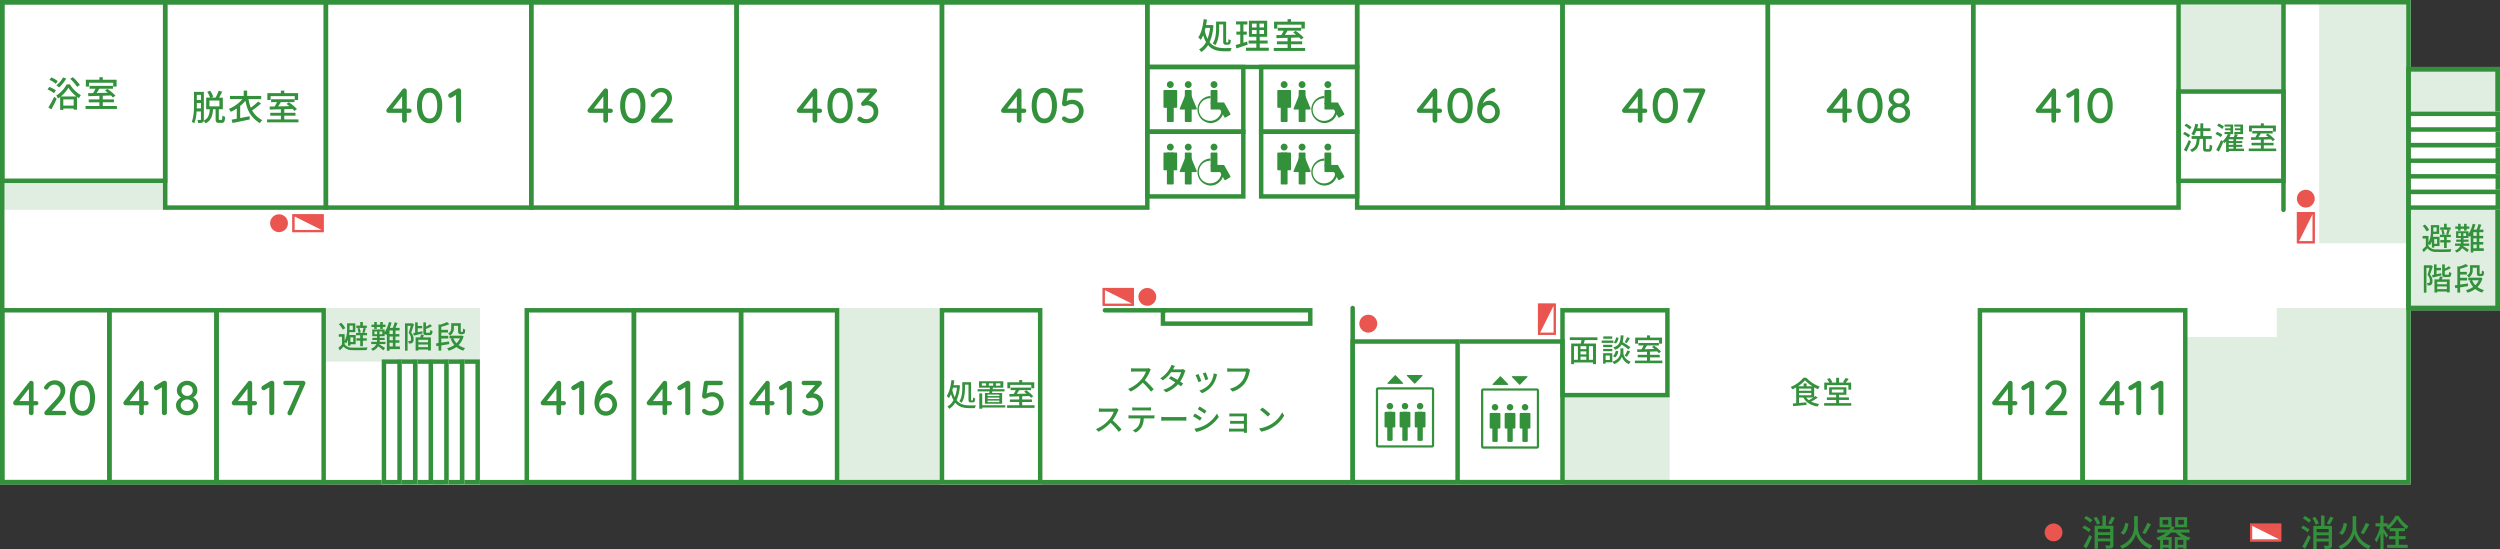 <svg xmlns="http://www.w3.org/2000/svg" width="1120" height="245.999" viewBox="0 0 1120 245.999"><rect x="0" y="0" width="1120" height="245.999" fill="#333333" stroke="none"/><g id="floor-map4" transform="translate(17180 10707)"><g id="グループ_6432" data-name="グループ 6432" transform="translate(-17320 -14508)"><path id="パス_89851" data-name="パス 89851" d="M0 0h42v109H0z" transform="translate(1218 3831)" fill="#fff"/><path id="パス_89851_-_アウトライン" data-name="パス 89851 - アウトライン" d="M2 2v105h38V2H2M0 0h42v109H0z" transform="translate(1218 3831)" fill="#33903b"/><path id="パス_89850" data-name="パス 89850" d="M0 0h1080v217H0z" transform="translate(140 3801)" fill="#fff"/><path id="パス_89783" data-name="パス 89783" d="M0 0h49v65H0z" transform="translate(792 3953)" fill="#fff"/><path id="パス_89783_-_アウトライン" data-name="パス 89783 - アウトライン" d="M2 2v61h45V2H2M0 0h49v65H0z" transform="translate(792 3953)" fill="#33903b"/><path id="パス_89784" data-name="パス 89784" d="M0 0h49v65H0z" transform="translate(745 3953)" fill="#fff"/><path id="パス_89784_-_アウトライン" data-name="パス 89784 - アウトライン" d="M2 2v61h45V2H2M0 0h49v65H0z" transform="translate(745 3953)" fill="#33903b"/><path id="パス_89803" data-name="パス 89803" d="M0 0h46v79H0z" transform="translate(561 3939)" fill="#fff"/><path id="パス_89803_-_アウトライン" data-name="パス 89803 - アウトライン" d="M2 2v75h42V2H2M0 0h46v79H0z" transform="translate(561 3939)" fill="#33903b"/><path id="パス_89785" data-name="パス 89785" d="M0 0h68v8H0z" transform="translate(660 3939)" fill="#fff"/><path id="パス_89785_-_アウトライン" data-name="パス 89785 - アウトライン" d="M2 2v4h64V2H2M0 0h68v8H0z" transform="translate(660 3939)" fill="#33903b"/><g id="グループ_6341" data-name="グループ 6341" transform="translate(-1508.498 1703.75)" fill="#33903b"><path id="長方形_92460" data-name="長方形 92460" d="M.5-.5h24.113a1 1 0 011 1v25a1 1 0 01-1 1H.5a1 1 0 01-1-1V.5a1 1 0 011-1zm24.113 26V.5H.5v25z" transform="translate(2265.386 2271.25)"/><path id="パス_384" data-name="パス 384" d="M612.2 346.631l-3.28 3.4a.251.251 0 00.17.427h6.561a.251.251 0 00.171-.427l-3.28-3.4a.236.236 0 00-.342 0" transform="translate(1661.22 1918.75)"/><path id="パス_385" data-name="パス 385" d="M621.2 350.323l-3.28-3.4a.251.251 0 01.17-.427h6.561a.251.251 0 01.171.427l-3.28 3.4a.236.236 0 01-.342 0" transform="translate(1660.913 1918.75)"/><path id="パス_386" data-name="パス 386" d="M611.4 360.5a1.45 1.45 0 11-1.449-1.5 1.476 1.476 0 011.449 1.5" transform="translate(1661.232 1918.75)"/><path id="パス_387" data-name="パス 387" d="M610.682 376h-1.449a.492.492 0 01-.483-.5v-12a.492.492 0 01.483-.5h1.449a.492.492 0 01.483.5v12a.492.492 0 01-.483.5" transform="translate(1661.224 1918.75)"/><path id="パス_388" data-name="パス 388" d="M609.915 370h-1.932a.492.492 0 01-.483-.5v-6a.492.492 0 01.483-.5h1.932a.492.492 0 01.483.5v6a.492.492 0 01-.483.5" transform="translate(1661.266 1918.75)"/><path id="パス_389" data-name="パス 389" d="M611.915 370h-1.932a.492.492 0 01-.483-.5v-6a.492.492 0 01.483-.5h1.932a.492.492 0 01.483.5v6a.492.492 0 01-.483.5" transform="translate(1661.198 1918.75)"/><path id="パス_390" data-name="パス 390" d="M618.4 360.5a1.45 1.45 0 11-1.449-1.5 1.476 1.476 0 011.449 1.5" transform="translate(1660.993 1918.75)"/><path id="パス_391" data-name="パス 391" d="M617.682 376h-1.449a.492.492 0 01-.483-.5v-12a.492.492 0 01.483-.5h1.449a.492.492 0 01.483.5v12a.492.492 0 01-.483.5" transform="translate(1660.985 1918.75)"/><path id="パス_392" data-name="パス 392" d="M616.915 370h-1.932a.492.492 0 01-.483-.5v-6a.492.492 0 01.483-.5h1.932a.492.492 0 01.483.5v6a.492.492 0 01-.483.5" transform="translate(1661.027 1918.75)"/><path id="パス_393" data-name="パス 393" d="M618.915 370h-1.932a.492.492 0 01-.483-.5v-6a.492.492 0 01.483-.5h1.932a.492.492 0 01.483.5v6a.492.492 0 01-.483.5" transform="translate(1660.959 1918.75)"/><path id="パス_394" data-name="パス 394" d="M625.4 360.5a1.45 1.45 0 11-1.449-1.5 1.476 1.476 0 011.449 1.5" transform="translate(1660.754 1918.75)"/><path id="パス_395" data-name="パス 395" d="M624.682 376h-1.449a.492.492 0 01-.483-.5v-12a.492.492 0 01.483-.5h1.449a.492.492 0 01.483.5v12a.492.492 0 01-.483.5" transform="translate(1660.746 1918.75)"/><path id="パス_396" data-name="パス 396" d="M623.915 370h-1.932a.492.492 0 01-.483-.5v-6a.492.492 0 01.483-.5h1.932a.492.492 0 01.483.5v6a.492.492 0 01-.483.5" transform="translate(1660.788 1918.75)"/><path id="パス_397" data-name="パス 397" d="M625.915 370h-1.932a.492.492 0 01-.483-.5v-6a.492.492 0 01.483-.5h1.932a.492.492 0 01.483.5v6a.492.492 0 01-.483.5" transform="translate(1660.72 1918.75)"/></g><g id="グループ_6340" data-name="グループ 6340" transform="translate(-1461.386 1704.25)" fill="#33903b"><path id="長方形_92460-2" data-name="長方形 92460" d="M.5-.5h24a1 1 0 011 1v25a1 1 0 01-1 1H.5a1 1 0 01-1-1V.5a1 1 0 011-1zm24 26V.5H.5v25z" transform="translate(2265.386 2271.25)"/><path id="パス_384-2" data-name="パス 384" d="M612.2 346.631l-3.28 3.4a.251.251 0 00.17.427h6.561a.251.251 0 00.171-.427l-3.28-3.4a.236.236 0 00-.342 0" transform="translate(1661.191 1918.75)"/><path id="パス_385-2" data-name="パス 385" d="M621.2 350.323l-3.28-3.4a.251.251 0 01.17-.427h6.561a.251.251 0 01.171.427l-3.28 3.4a.236.236 0 01-.342 0" transform="translate(1660.829 1918.75)"/><path id="パス_386-2" data-name="パス 386" d="M611.4 360.5a1.45 1.45 0 11-1.449-1.5 1.476 1.476 0 011.449 1.5" transform="translate(1661.21 1918.75)"/><path id="パス_387-2" data-name="パス 387" d="M610.682 376h-1.449a.492.492 0 01-.483-.5v-12a.492.492 0 01.483-.5h1.449a.492.492 0 01.483.5v12a.492.492 0 01-.483.5" transform="translate(1661.201 1918.75)"/><path id="パス_388-2" data-name="パス 388" d="M609.915 370h-1.932a.492.492 0 01-.483-.5v-6a.492.492 0 01.483-.5h1.932a.492.492 0 01.483.5v6a.492.492 0 01-.483.5" transform="translate(1661.266 1918.75)"/><path id="パス_389-2" data-name="パス 389" d="M611.915 370h-1.932a.492.492 0 01-.483-.5v-6a.492.492 0 01.483-.5h1.932a.492.492 0 01.483.5v6a.492.492 0 01-.483.5" transform="translate(1661.171 1918.75)"/><path id="パス_390-2" data-name="パス 390" d="M618.4 360.5a1.45 1.45 0 11-1.449-1.5 1.476 1.476 0 011.449 1.5" transform="translate(1660.937 1918.75)"/><path id="パス_391-2" data-name="パス 391" d="M617.682 376h-1.449a.492.492 0 01-.483-.5v-12a.492.492 0 01.483-.5h1.449a.492.492 0 01.483.5v12a.492.492 0 01-.483.5" transform="translate(1660.928 1918.75)"/><path id="パス_392-2" data-name="パス 392" d="M616.915 370h-1.932a.492.492 0 01-.483-.5v-6a.492.492 0 01.483-.5h1.932a.492.492 0 01.483.5v6a.492.492 0 01-.483.5" transform="translate(1660.976 1918.75)"/><path id="パス_393-2" data-name="パス 393" d="M618.915 370h-1.932a.492.492 0 01-.483-.5v-6a.492.492 0 01.483-.5h1.932a.492.492 0 01.483.5v6a.492.492 0 01-.483.5" transform="translate(1660.898 1918.75)"/><path id="パス_394-2" data-name="パス 394" d="M625.4 360.5a1.45 1.45 0 11-1.449-1.5 1.476 1.476 0 011.449 1.5" transform="translate(1660.664 1918.75)"/><path id="パス_395-2" data-name="パス 395" d="M624.682 376h-1.449a.492.492 0 01-.483-.5v-12a.492.492 0 01.483-.5h1.449a.492.492 0 01.483.5v12a.492.492 0 01-.483.5" transform="translate(1660.656 1918.75)"/><path id="パス_396-2" data-name="パス 396" d="M623.915 370h-1.932a.492.492 0 01-.483-.5v-6a.492.492 0 01.483-.5h1.932a.492.492 0 01.483.5v6a.492.492 0 01-.483.5" transform="translate(1660.703 1918.75)"/><path id="パス_397-2" data-name="パス 397" d="M625.915 370h-1.932a.492.492 0 01-.483-.5v-6a.492.492 0 01.483-.5h1.932a.492.492 0 01.483.5v6a.492.492 0 01-.483.5" transform="translate(1660.608 1918.75)"/></g><path id="パス_89775" data-name="パス 89775" d="M0 0h42v109H0z" transform="translate(1218 3831)" fill="rgba(51,144,59,0.16)"/><path id="パス_89786" data-name="パス 89786" d="M0 0h40v108H0z" transform="translate(1179 3802)" fill="rgba(51,144,59,0.16)"/><path id="パス_89816" data-name="パス 89816" d="M0 0h47v41H0z" transform="translate(1117 3802)" fill="rgba(51,144,59,0.16)"/><path id="パス_89787" data-name="パス 89787" d="M0 0h49v39H0z" transform="translate(839 3978)" fill="rgba(51,144,59,0.16)"/><path id="パス_89804" data-name="パス 89804" d="M0 0h48v78H0z" transform="translate(515 3939)" fill="rgba(51,144,59,0.16)"/><path id="パス_89843" data-name="パス 89843" d="M0 0h75v14H0z" transform="translate(140 3881)" fill="rgba(51,144,59,0.16)"/><path id="パス_89828" data-name="パス 89828" d="M0 0h70v24H0z" transform="translate(285 3939)" fill="rgba(51,144,59,0.16)"/><path id="パス_89773" data-name="パス 89773" d="M1786-1214h-59v-66h41v-13h59v79z" transform="translate(-608 5232)" fill="rgba(51,144,59,0.16)"/><path id="パス_89776" data-name="パス 89776" d="M2 2v105h38V2H2M0 0h42v109H0z" transform="translate(1218 3831)" fill="#33903b"/><g id="グループ_6300" data-name="グループ 6300" transform="translate(-15 2353)"><path id="長方形_92507" data-name="長方形 92507" transform="translate(1233 1519)" fill="#fff" d="M0 0h42v9H0z"/><path id="長方形_92507_-_アウトライン" data-name="長方形 92507 - アウトライン" d="M2 2v5h38V2H2M0 0h42v9H0z" transform="translate(1233 1519)" fill="#33903b"/><path id="長方形_92511" data-name="長方形 92511" transform="translate(1233 1526)" fill="#fff" d="M0 0h42v9H0z"/><path id="長方形_92511_-_アウトライン" data-name="長方形 92511 - アウトライン" d="M2 2v5h38V2H2M0 0h42v9H0z" transform="translate(1233 1526)" fill="#33903b"/><path id="長方形_92512" data-name="長方形 92512" transform="translate(1233 1533)" fill="#fff" d="M0 0h42v9H0z"/><path id="長方形_92512_-_アウトライン" data-name="長方形 92512 - アウトライン" d="M2 2v5h38V2H2M0 0h42v9H0z" transform="translate(1233 1533)" fill="#33903b"/><path id="長方形_92508" data-name="長方形 92508" transform="translate(1233 1512)" fill="#fff" d="M0 0h42v9H0z"/><path id="長方形_92508_-_アウトライン" data-name="長方形 92508 - アウトライン" d="M2 2v5h38V2H2M0 0h42v9H0z" transform="translate(1233 1512)" fill="#33903b"/><path id="長方形_92509" data-name="長方形 92509" transform="translate(1233 1505)" fill="#fff" d="M0 0h42v9H0z"/><path id="長方形_92509_-_アウトライン" data-name="長方形 92509 - アウトライン" d="M2 2v5h38V2H2M0 0h42v9H0z" transform="translate(1233 1505)" fill="#33903b"/><path id="長方形_92510" data-name="長方形 92510" transform="translate(1233 1498)" fill="#fff" d="M0 0h42v9H0z"/><path id="長方形_92510_-_アウトライン" data-name="長方形 92510 - アウトライン" d="M2 2v5h38V2H2M0 0h42v9H0z" transform="translate(1233 1498)" fill="#33903b"/></g><path id="パス_89781" data-name="パス 89781" d="M-5.278-8.862a7.21 7.21 0 01.42 2.016l.994-.224a8.224 8.224 0 00-.49-1.988zm1.218 4.41h-1.708v1.064h1.708V-.91h1.19v-2.478h1.708v-1.064H-2.87V-5.8h1.848v-1.05h-1.19c.2-.532.448-1.316.714-2.03l-.882-.2h1.26v-1.05h-1.75v-1.624h-1.19v1.624h-1.75v1.05h3.22a15.958 15.958 0 01-.518 2.03l.728.2h-3.556v1.05h1.876zM-10.766-9a9.481 9.481 0 00-1.834-2.41l-1.05.63a9.721 9.721 0 011.764 2.45zm3.388-1.134V-8.2h-1.484c.014-.2.014-.378.014-.56v-1.372zm.2 5.25v2.1H-8.47v-2.1zm-3.864 2.128a4.482 4.482 0 01.63.644 7.362 7.362 0 00.882-1.792v2.828h1.06v-.7h2.38v-4.13h-2.968c.07-.448.126-.882.154-1.3h2.646v-3.948h-3.7v2.38a11.6 11.6 0 01-1.092 5.516v-3.056h-2.618v1.176h1.442v3.472A16.445 16.445 0 01-13.832-.21l.63 1.2c.6-.6 1.148-1.176 1.652-1.75A4.785 4.785 0 00-7.672.854C-5.992.91-2.856.9-1.176.826A5.787 5.787 0 01-.77-.378c-1.848.126-5.264.168-6.916.1a3.852 3.852 0 01-3.36-1.512zM2.212-8.652H3.36v-.854H4.9v.854h1.148v-.854h1.218v-1.036H6.048v-1.2H4.9v1.2H3.36v-1.2H2.212v1.2H.966v1.036h1.246zm6.846 6.188h1.5V-.77h-1.5zm1.5-3.878h-1.5v-1.624h1.5zm0 2.772h-1.5v-1.666h1.5zM5.81-6.258H4.592V-7.49H5.81zM2.324-7.49h1.19v1.232h-1.19zm11.41 6.72h-2v-1.694h1.75V-3.57h-1.75v-1.666h1.75v-1.106h-1.75v-1.624h1.846v-1.162h-1.834c.294-.658.616-1.442.882-2.184l-1.26-.294a19.037 19.037 0 01-.826 2.478h-1.33a22.827 22.827 0 00.77-2.338l-1.2-.28a15.343 15.343 0 01-1.89 4.592v-1.232H1.33v3.01h2.142v.728h-2.1v.966h2.1v.14a5.36 5.36 0 01-.042.658H.868v1.036h2.3A4 4 0 01.756.252a4.187 4.187 0 01.784.9A5.212 5.212 0 004.018-.84C4.788-.294 5.8.518 6.3.966L7.056-.1a57.126 57.126 0 00-2.618-1.68l.028-.07h2.772v-1.034h-2.59c.014-.224.028-.434.028-.644v-.154H6.9v-.966H4.676v-.728h2.212v-1.092c.252.2.518.448.658.574q.168-.231.336-.5V1.12h1.176V.406h4.676zM-9.954 6.786l-.2.056h-2.968v12.264h1.162V8h1.4c-.252.938-.588 2.2-.91 3.15a4.048 4.048 0 011.07 2.622 1.205 1.205 0 01-.252.9.765.765 0 01-.406.112 5.781 5.781 0 01-.672-.014 2.542 2.542 0 01.308 1.12 5.928 5.928 0 00.882-.028 1.685 1.685 0 00.714-.266 1.936 1.936 0 00.56-1.666 4.34 4.34 0 00-1.092-2.912c.42-1.106.9-2.562 1.26-3.738zm4.62 3.612l-2.086.448V9.068h1.988v-1.05H-7.42V6.436h-1.162v4.648q-.483.084-.882.168l.336 1.092c1.12-.28 2.534-.616 3.892-.966zM-2.8 15.34h-4.34v-1.106h4.34zm-4.34 2.184v-1.176h4.34v1.176zm1.19-5.724a12.4 12.4 0 01-.364 1.358h-2.044v5.908h1.218V18.6h4.34v.406h1.274v-5.85h-3.528c.126-.35.266-.728.406-1.106zm2.618-.742c-.336 0-.392-.056-.392-.434V9.348a15.538 15.538 0 002.716-1.26l-.882-.84a10.237 10.237 0 01-1.834 1.078v-1.89H-4.9v4.2c0 1.162.266 1.5 1.386 1.5H-2.1c.9 0 1.218-.392 1.33-1.89A3.094 3.094 0 01-1.82 9.8c-.042 1.078-.1 1.26-.406 1.26zm12.11-3.11h1.876v2.184c0 .84.084 1.106.308 1.3a1.282 1.282 0 00.854.28h.728a1.6 1.6 0 00.7-.14.807.807 0 00.448-.5 6.262 6.262 0 00.154-1.4 3.541 3.541 0 01-.966-.518 9.568 9.568 0 01-.056 1.162.49.49 0 01-.14.322.585.585 0 01-.252.042h-.308a.362.362 0 01-.2-.056c-.056-.056-.056-.2-.056-.462V6.8h-4.28v1.974a2.739 2.739 0 01-1.428 2.66 4.054 4.054 0 01.882.882A3.794 3.794 0 008.778 8.8zm-2.142 7.014c-1.176.182-2.394.364-3.5.532V13.66h3.136v-1.218H3.136v-1.456H6.16v-1.2H3.136V8.4a19.139 19.139 0 003.64-1.2l-1.092-.932A14.493 14.493 0 012.52 7.444l-.62-.182v8.414l-1.148.168.21 1.26.938-.154v2.128h1.236v-2.324c1.134-.182 2.352-.392 3.542-.588zm4.844-1.4a6.84 6.84 0 01-1.54 2.2 6.966 6.966 0 01-1.414-2.2zm.826-1.232l-.224.056H6.818v1.176h1.316l-.784.224a9.336 9.336 0 001.624 2.772 9.733 9.733 0 01-3.248 1.428 4.211 4.211 0 01.7 1.148 11 11 0 003.486-1.666 8.389 8.389 0 003.08 1.61 5.624 5.624 0 01.84-1.148 8.371 8.371 0 01-2.926-1.33 8.933 8.933 0 002.226-3.934z" transform="translate(1239 3913)" fill="#33903b"/><path id="パス_89805" data-name="パス 89805" d="M-17.192-10a10.072 10.072 0 00-2.38-1.6l-.784.9A10.4 10.4 0 01-18-9zm-.588 3.584a12.614 12.614 0 00-2.506-1.512l-.714.956a11.6 11.6 0 012.45 1.61zm-.6 2.086A40.281 40.281 0 01-20.62.15l1.148.8a61.212 61.212 0 002.058-4.522zm7.964 4.12c-.308 0-.364-.07-.364-.476V-4.8h2.632v-1.248h-3.794v-2.268h3.234v-1.218h-3.234v-2.212h-1.3v2.212h-1.414a23.18 23.18 0 00.434-1.764l-1.316-.238a10.892 10.892 0 01-1.722 4.55 11.363 11.363 0 011.148.7 8.867 8.867 0 001.036-2.03h1.834v2.268h-3.92V-4.8h2.3c-.168 2.366-.546 3.976-3 4.886a3.371 3.371 0 01.8 1.036c2.744-1.134 3.29-3.094 3.5-5.922h1.526v4.114c0 1.246.28 1.624 1.414 1.624h1.274c1.022 0 1.316-.574 1.428-2.674a4.163 4.163 0 01-1.134-.518C-9.1-.5-9.156-.21-9.478-.21zm7.728-10.08a10 10 0 00-2.338-1.372l-.728.952a10.329 10.329 0 012.3 1.484zm-.658 3.64a8.653 8.653 0 00-2.408-1.274l-.714.98A9.58 9.58 0 01-4.1-5.572zm2.814 5.46h2.086v.8H-.532zm2.086-2.618H-.532v-.77h2.086zm0 1.694H-.532V-2.9h2.086zM6.328-.392h-3.57v-.8h2.8v-.924h-2.8V-2.9h2.8v-.91h-2.8v-.77h3.22v-1.034H3c.2-.308.378-.644.574-.966L2.366-6.9H5.88v-4.312H1.974v.938h2.688v.756H2.226v.882h2.436v.784H1.96v.952h.28a11.251 11.251 0 01-.518 1.288H-.21a9.887 9.887 0 00.588-1.05L-.406-6.9h1.848v-4.312H-2.38v.938h2.6v.756h-2.362v.882H.224v.784h-2.632v.952h1.484a10.2 10.2 0 01-2.338 3.176l-.714-.546A40.164 40.164 0 01-6.132.168l1.176.756C-4.284-.364-3.556-2-2.968-3.444a5.46 5.46 0 01.574.532 7.928 7.928 0 00.686-.688v4.7h1.176V.672h6.86zm3.5-9.184h9.45v1.526h1.33v-2.7H15.19v-.994h-1.33v.994H8.554v2.7h1.274zM15.19-.448V-1.9h4.382v-1.138H15.19v-1.428c1.05-.042 2.142-.07 3.206-.112a8.933 8.933 0 01.742.812l1.022-.714A17.893 17.893 0 0017-7.154l-.938.644c.364.252.756.56 1.134.868-1.512.028-3.024.07-4.41.1.364-.518.728-1.12 1.064-1.68h5.33v-1.12h-9.156v1.12h2.31a18.168 18.168 0 01-.924 1.708c-.714.014-1.386.028-1.96.028L9.506-4.3c1.19-.042 2.716-.084 4.354-.126v1.386H9.688v1.14h4.172v1.452H8.442V.714h12.292V-.448z" transform="translate(1139 3868)" fill="#33903b"/><path id="パス_89782" data-name="パス 89782" d="M-3.6-2.9a23.215 23.215 0 01-2.03 1.19A5.843 5.843 0 01-6.79-2.9zm-6.426-2.058h5.46v1.038h-5.46zm0-1.946h5.46v.966h-5.46zm3.376-1.034V-9.2h-1.33v1.26h-2.534a14.337 14.337 0 003.178-2.688 15.472 15.472 0 003.318 2.69zm4 4.354c-.182.14-.378.294-.6.448v-4.34c.574.322 1.148.616 1.694.854a9.137 9.137 0 01.814-1.162 15.194 15.194 0 01-6.006-3.99h-1.3A14.638 14.638 0 01-13.79-7.63a5.538 5.538 0 01.756 1.064 18.178 18.178 0 001.722-.882v7.1c-.56.042-1.064.084-1.512.112l.182 1.2a355.34 355.34 0 005.95-.572L-6.706-.77c-1.12.112-2.268.21-3.318.308V-2.9h1.918C-6.888-.686-4.76.588-1.75 1.106A4.312 4.312 0 01-.966-.028a11.467 11.467 0 01-3.654-1.05 25.726 25.726 0 002.94-1.736zm5.11-4.872h9.618v2.016h1.246v-3.15h-2.45a14.5 14.5 0 001.33-1.652l-1.358-.434a13.057 13.057 0 01-1.2 1.848l.658.238H7.91v-2.17H6.594v2.17H4.368l.518-.238a8.368 8.368 0 00-1.2-1.792l-1.162.462A9.682 9.682 0 013.542-9.59H1.274v3.15h1.19zm2.188 1.974h5.236v1.33H4.648zM7.91-.406V-1.82h4.41v-1.134H7.91V-4.13h3.262V-7.5H3.444v3.37h3.15v1.176H2.45v1.134h4.144v1.414H1.218V.742h12.166V-.406z" transform="translate(956 3982)" fill="#33903b"/><path id="パス_89792" data-name="パス 89792" d="M-18.34-10.094a4.247 4.247 0 01-1.218.14h-5.194a14.979 14.979 0 01-1.526-.1v1.584c.224-.014.98-.084 1.526-.084h5.138a11.518 11.518 0 01-2.226 3.7 15.731 15.731 0 01-5.754 4.1L-26.46.42a17.917 17.917 0 005.39-4.02A30.282 30.282 0 01-17.374.49l1.246-1.09a37.212 37.212 0 00-4-4.1 19.162 19.162 0 002.3-3.99 4.832 4.832 0 01.406-.728zm15.3.434a3.259 3.259 0 01-1.05.154h-3.4l.168-.308c.14-.28.448-.812.714-1.232l-1.6-.5a4.947 4.947 0 01-.532 1.26 12.6 12.6 0 01-4.48 4.774l1.2.91a15.426 15.426 0 003.69-3.644h4.452a11.627 11.627 0 01-1.652 3.4 56.092 56.092 0 00-2.884-1.638l-.924 1.05c.756.42 1.834 1.078 2.87 1.75a11.934 11.934 0 01-5.39 3.318l1.274 1.12A13.276 13.276 0 00-5.25-2.87c.532.364.994.7 1.33.98l.98-1.288c-.35-.252-.826-.56-1.344-.9A15 15 0 00-2.3-8.092a7.069 7.069 0 01.4-.868zM7.182-8.176l-1.316.434a25.6 25.6 0 011.12 3.08L8.3-5.138c-.18-.616-.866-2.45-1.118-3.038zm3.57.406A9.717 9.717 0 018.89-2.982 9.54 9.54 0 014.3-.028l1.16 1.19a10.967 10.967 0 004.606-3.388 11.262 11.262 0 001.96-4.214 7.773 7.773 0 01.266-.84zm-6.832.322l-1.32.476A28.593 28.593 0 013.878-3.78l1.33-.49c-.266-.756-.966-2.53-1.288-3.178zm22.064-2.562a3.567 3.567 0 01-.9.1H18.3a12.556 12.556 0 01-1.512-.112v1.568c.35-.028.91-.056 1.512-.056h6.874a9.667 9.667 0 01-1.75 4.3 9.24 9.24 0 01-5.46 3.332L19.152.434a10.871 10.871 0 005.572-3.794A13.879 13.879 0 0026.81-8.5a4.254 4.254 0 01.252-.812zM-32.76 7.906a4.247 4.247 0 01-1.218.14h-5.194a14.979 14.979 0 01-1.526-.1V9.53c.224-.014.98-.084 1.526-.084h5.138a11.518 11.518 0 01-2.226 3.7 15.731 15.731 0 01-5.754 4.1l1.134 1.176a17.917 17.917 0 005.39-4.022 30.282 30.282 0 013.7 4.088l1.246-1.092a37.211 37.211 0 00-4-4.1 19.162 19.162 0 002.3-3.99 4.832 4.832 0 01.406-.728zm14 .966c.434 0 .952.014 1.4.042V7.472a9.548 9.548 0 01-1.4.1h-5.64a10.723 10.723 0 01-1.372-.1v1.442c.392-.028.91-.042 1.372-.042zm-7.392 2.228a12.268 12.268 0 01-1.274-.07v1.44c.392-.028.854-.042 1.274-.042h4.046a6.471 6.471 0 01-.84 3.3 5.813 5.813 0 01-2.59 2.086l1.288.952a6.82 6.82 0 002.786-2.6 8.708 8.708 0 00.868-3.738H-17c.364 0 .854.014 1.176.042v-1.442c-.35.042-.882.07-1.176.07zm13.384 2.38a38.513 38.513 0 012.072-.056h7.616c.616 0 1.246.042 1.554.056v-1.724c-.336.028-.882.084-1.568.084h-7.6c-.756 0-1.624-.042-2.072-.084zM4.4 7.094L3.6 8.3c.868.49 2.366 1.484 3.08 2l.82-1.2a42.96 42.96 0 00-3.1-2.006zm-2.31 9.982l.826 1.442a16.4 16.4 0 004.644-1.736 16.477 16.477 0 005.46-5.012l-.84-1.484a14.4 14.4 0 01-5.362 5.194 15.374 15.374 0 01-4.732 1.596zm.182-6.8l-.8 1.2a35.038 35.038 0 013.122 1.96L5.4 12.19c-.654-.462-2.25-1.442-3.132-1.918zM25.648 18.9a16.83 16.83 0 01-.028-.84v-6.99c0-.28 0-.644.014-.812-.2 0-.63.014-.952.014H19.32c-.434 0-1.246-.014-1.554-.056v1.358c.28-.028 1.12-.056 1.554-.056h4.942v2.058h-4.8c-.5 0-1.05-.028-1.372-.042v1.33c.308-.028.868-.028 1.386-.028h4.788v2.212h-5.49a11.278 11.278 0 01-1.176-.056v1.372c.238 0 .756-.028 1.176-.028h5.488c0 .21 0 .434-.014.56zm6.874-11.33L31.5 8.662A31.828 31.828 0 0135 11.63l1.106-1.13a28.348 28.348 0 00-3.584-2.93zm-1.442 9.366l.938 1.442a15.436 15.436 0 005.362-2.086 14.429 14.429 0 004.914-5.068L41.44 9.7a13.33 13.33 0 01-4.858 5.278 14.547 14.547 0 01-5.502 1.958z" transform="translate(673 3976)" fill="#33903b"/><path id="パス_89788" data-name="パス 89788" d="M-10.332-.812h-1.834v-6.1h1.834zm-8.526-6.1h1.75v6.1h-1.75zm5.516 1.312h-2.6v-1.316h2.6zm-2.6 3.4h2.6v1.388h-2.6zm2.6-1.036h-2.6v-1.33h2.6zm5-6.412v-1.232H-20.72v1.232h5.22c-.084.5-.2 1.064-.308 1.54h-4.312V1.12h1.26V.392h8.526v.728H-9v-9.226h-5.46c.14-.476.308-1.022.476-1.54zm13.27-1.286A12.858 12.858 0 013.836-8.68l.964.38a25.484 25.484 0 001.372-2.226zM6.384-6.44A29.36 29.36 0 002.94-8.722a14.057 14.057 0 00.392-3.024H2.058C1.932-8.876 1.61-7.252-1.26-6.37a4.032 4.032 0 01.742 1.036 4.909 4.909 0 003.024-2.3A24.517 24.517 0 015.53-5.446zM4.83-2.17c.448-.6 1.008-1.554 1.5-2.394l-1.274-.42a14.2 14.2 0 01-1.234 2.436zm-5.18.308a5 5 0 001.358-2.786L-.14-4.886A4.211 4.211 0 01-1.4-2.45zm.364-9a4.189 4.189 0 01-1.064 2.28l.994.476a4.411 4.411 0 001.134-2.548zm-1.736-.42H-5.74v1.022h4.018zm.5 1.848H-6.44V-8.4h5.222zm-.476 1.9H-5.8v1.008h4.1zM-5.8-4.648h4.1V-5.67h-4.1zm3 1.918v2.016h-1.89V-2.73zm1.12-1.05h-4.13v4.7h1.12V.336h3.01zm4.956-2.156h-1.33v2.044c0 .84-.574 2.9-3.57 3.962a5.3 5.3 0 01.742 1.05 5.624 5.624 0 003.5-3.3 5.356 5.356 0 003.15 3.3A11.061 11.061 0 016.524.014c-2.73-1.036-3.248-3.08-3.248-3.906zm6.552-3.64h9.45v1.526h1.33v-2.7H15.19v-.994h-1.33v.994H8.554v2.7h1.274zM15.19-.448V-1.9h4.382v-1.138H15.19v-1.428c1.05-.042 2.142-.07 3.206-.112a8.933 8.933 0 01.742.812l1.022-.714A17.893 17.893 0 0017-7.154l-.938.644c.364.252.756.56 1.134.868-1.512.028-3.024.07-4.41.1.364-.518.728-1.12 1.064-1.68h5.33v-1.12h-9.156v1.12h2.31a18.168 18.168 0 01-.924 1.708c-.714.014-1.386.028-1.96.028L9.506-4.3c1.19-.042 2.716-.084 4.354-.126v1.386H9.688v1.14h4.172v1.452H8.442V.714h12.292V-.448z" transform="translate(864 3963)" fill="#33903b"/><path id="パス_89774" data-name="パス 89774" d="M2 2v213h1076V2H2M0 0h1080v217H0z" transform="translate(140 3801)" fill="#33903b"/><g id="グループ_6302" data-name="グループ 6302" transform="rotate(90 -1110 2549)"><path id="長方形_92493" data-name="長方形 92493" transform="translate(238 1154)" fill="#ea5550" d="M0 0h8v14H0z"/><path id="長方形_92493_-_アウトライン" data-name="長方形 92493 - アウトライン" d="M1 1v12h6V1H1M0 0h8v14H0z" transform="translate(238 1154)" fill="#ea5550"/><path id="パス_415" data-name="パス 415" d="M6 0v12H0z" transform="translate(239 1155)" fill="#fff"/><circle id="楕円形_1" data-name="楕円形 1" cx="4" cy="4" r="4" transform="translate(238 1170)" fill="#ea5550"/></g><g id="グループ_6354" data-name="グループ 6354" transform="rotate(90 -1636 2294)"><path id="長方形_92493-2" data-name="長方形 92493" transform="translate(0 10)" fill="#ea5550" d="M0 0h8v14H0z"/><path id="長方形_92493_-_アウトライン-2" data-name="長方形 92493 - アウトライン" d="M1 1v12h6V1H1M0 0h8v14H0z" transform="translate(0 10)" fill="#ea5550"/><path id="パス_415-2" data-name="パス 415" d="M0 12V0h6z" transform="rotate(180 3.5 11.5)" fill="#fff"/><circle id="楕円形_1-2" data-name="楕円形 1" cx="4" cy="4" r="4" fill="#ea5550"/></g><g id="グループ_6356" data-name="グループ 6356" transform="translate(1169 3886)"><path id="長方形_92493-3" data-name="長方形 92493" transform="translate(0 10)" fill="#ea5550" d="M0 0h8v14H0z"/><path id="長方形_92493_-_アウトライン-3" data-name="長方形 92493 - アウトライン" d="M1 1v12h6V1H1M0 0h8v14H0z" transform="translate(0 10)" fill="#ea5550"/><path id="パス_415-3" data-name="パス 415" d="M0 12V0h6z" transform="rotate(180 3.5 11.5)" fill="#fff"/><circle id="楕円形_1-3" data-name="楕円形 1" cx="4" cy="4" r="4" fill="#ea5550"/></g><g id="グループ_6355" data-name="グループ 6355" transform="translate(56 6)"><path id="長方形_92493-4" data-name="長方形 92493" transform="translate(773 3931)" fill="#ea5550" d="M0 0h8v14H0z"/><path id="長方形_92493_-_アウトライン-4" data-name="長方形 92493 - アウトライン" d="M1 1v12h6V1H1M0 0h8v14H0z" transform="translate(773 3931)" fill="#ea5550"/><path id="パス_415-4" data-name="パス 415" d="M0 12V0h6z" transform="rotate(180 390 1972)" fill="#fff"/></g><path id="パス_89789" data-name="パス 89789" d="M4 0a4 4 0 11-4 4 4 4 0 014-4z" transform="rotate(90 -1592.5 2349.5)" fill="#ea5550"/><path id="パス_89844" data-name="パス 89844" d="M2 2v78h71V2H2M0 0h75v82H0z" transform="translate(140 3801)" fill="#33903b"/><path id="パス_89837" data-name="パス 89837" d="M2 2v90h70V2H2M0 0h74v94H0z" transform="translate(213 3801)" fill="#33903b"/><path id="パス_89827" data-name="パス 89827" d="M2 2v90h90V2H2M0 0h94v94H0z" transform="translate(285 3801)" fill="#33903b"/><path id="パス_89817" data-name="パス 89817" d="M2 2v90h90V2H2M0 0h94v94H0z" transform="translate(377 3801)" fill="#33903b"/><path id="パス_89806" data-name="パス 89806" d="M2 2v90h90V2H2M0 0h94v94H0z" transform="translate(469 3801)" fill="#33903b"/><path id="パス_89793" data-name="パス 89793" d="M2 2v90h90V2H2M0 0h94v94H0z" transform="translate(561 3801)" fill="#33903b"/><path id="パス_89794" data-name="パス 89794" d="M2 2v90h90V2H2M0 0h94v94H0z" transform="translate(747 3801)" fill="#33903b"/><path id="パス_89795" data-name="パス 89795" d="M2 2v90h90V2H2M0 0h94v94H0z" transform="translate(839 3801)" fill="#33903b"/><path id="パス_89796" data-name="パス 89796" d="M2 2v90h90V2H2M0 0h94v94H0z" transform="translate(931 3801)" fill="#33903b"/><path id="パス_89797" data-name="パス 89797" d="M2 2v90h90V2H2M0 0h94v94H0z" transform="translate(1023 3801)" fill="#33903b"/><path id="パス_89777" data-name="パス 89777" d="M2 2v75h44V2H2M0 0h48v79H0z" transform="translate(1072 3939)" fill="#33903b"/><path id="パス_89778" data-name="パス 89778" d="M2 2v75h44V2H2M0 0h48v79H0z" transform="translate(1026 3939)" fill="#33903b"/><path id="パス_89790" data-name="パス 89790" d="M2 2v36h45V2H2M0 0h49v40H0z" transform="translate(839 3939)" fill="#33903b"/><path id="パス_89798" data-name="パス 89798" d="M2 2v38h45V2H2M0 0h49v42H0z" transform="translate(1115 3841)" fill="#33903b"/><path id="パス_89818" data-name="パス 89818" d="M2 2v27h92V2H2M0 0h96v31H0z" transform="translate(653 3801)" fill="#33903b"/><path id="パス_89807" data-name="パス 89807" d="M2 2v27h41V2H2M0 0h45v31H0z" transform="translate(653 3830)" fill="#33903b"/><path id="パス_89799" data-name="パス 89799" d="M2 2v27h41V2H2M0 0h45v31H0z" transform="translate(653 3859)" fill="#33903b"/><path id="パス_89808" data-name="パス 89808" d="M2 2v27h41V2H2M0 0h45v31H0z" transform="translate(704 3830)" fill="#33903b"/><path id="パス_89800" data-name="パス 89800" d="M2 2v27h41V2H2M0 0h45v31H0z" transform="translate(704 3859)" fill="#33903b"/><path id="パス_89845" data-name="パス 89845" d="M2 2v75h46V2H2M0 0h50v79H0z" transform="translate(140 3939)" fill="#33903b"/><path id="パス_89841" data-name="パス 89841" d="M2 2v75h46V2H2M0 0h50v79H0z" transform="translate(188 3939)" fill="#33903b"/><path id="パス_89838" data-name="パス 89838" d="M2 2v75h46V2H2M0 0h50v79H0z" transform="translate(236 3939)" fill="#33903b"/><path id="パス_89825" data-name="パス 89825" d="M2 2v75h46V2H2M0 0h50v79H0z" transform="translate(375 3939)" fill="#33903b"/><path id="パス_89819" data-name="パス 89819" d="M2 2v75h46V2H2M0 0h50v79H0z" transform="translate(423 3939)" fill="#33903b"/><path id="パス_89820" data-name="パス 89820" d="M2 2v75h41V2H2M0 0h45v79H0z" transform="translate(471 3939)" fill="#33903b"/><path id="パス_89839" data-name="パス 89839" d="M-16.176-8.96h4.48v2.592h-4.48zm-5.68 3.536c.032-.608.032-1.2.032-1.728v-.672h1.84v2.4zm1.872-6.064v2.3h-1.84v-2.3zm8.352 11.2c-.288 0-.336-.048-.336-.5v-4.268h1.792v-5.2h-1.68c.464-.784.96-1.744 1.376-2.64l-1.552-.5a18.675 18.675 0 01-1.376 3.136h-2.032l.976-.416a11.09 11.09 0 00-1.392-2.688l-1.28.512a12.4 12.4 0 011.264 2.592h-1.76v5.2H-16c-.176 2.256-.576 4.08-2.72 5.1a2.64 2.64 0 00.048-.54v-12.348h-4.416v5.712c0 2.336-.08 5.52-1.024 7.744a4.258 4.258 0 011.152.64 17.3 17.3 0 001.04-5.3h1.936v3.52c0 .208-.064.288-.256.288-.176 0-.736 0-1.344-.016A4.98 4.98 0 01-21.2 1.1a4.273 4.273 0 002-.272.937.937 0 00.464-.64 4.305 4.305 0 01.816 1.092c2.576-1.28 3.168-3.52 3.376-6.336h1.136v4.272c0 1.392.288 1.84 1.52 1.84h1.248c1.024 0 1.376-.576 1.5-2.72a3.5 3.5 0 01-1.26-.576c-.048 1.7-.112 1.952-.384 1.952zm17.3-8.24A26.8 26.8 0 012.352-5.76a18.515 18.515 0 01-1.024-3.824h5.68v-1.424H.736v-2.416H-.816v2.416h-6.16v1.424h5.584a16 16 0 01-6.064 4.368A7.919 7.919 0 01-6.624-3.9a18.7 18.7 0 002.7-1.5v4.584c-.864.16-1.664.3-2.32.416l.432 1.5C-3.712.688-.784.1 1.92-.512l-.128-1.424A337 337 0 01-2.4-1.1v-5.428a17 17 0 002.352-2.32C.752-4.56 2.24-1.488 6.432 1.2A3.95 3.95 0 017.5-.144a11.324 11.324 0 01-4.56-4.4 32.325 32.325 0 003.988-3.072zm5.568-2.416h10.8V-9.2h1.52v-3.088H17.36v-1.136h-1.52v1.136H9.776V-9.2h1.456zM17.36-.512v-1.664h5.008v-1.3H17.36V-5.1c1.2-.048 2.448-.08 3.664-.128a10.209 10.209 0 01.848.928l1.168-.82a20.449 20.449 0 00-3.616-3.056l-1.072.736c.416.288.864.64 1.3.992-1.728.032-3.456.08-5.04.112.416-.592.832-1.28 1.216-1.92h6.1v-1.28H11.456v1.28H14.1A20.763 20.763 0 0113.04-6.3c-.816.016-1.584.032-2.24.032l.064 1.36c1.36-.048 3.1-.1 4.976-.144v1.584h-4.768v1.3h4.768v1.656H9.648V.816H23.7V-.512z" transform="translate(250 3855)" fill="#33903b"/><path id="パス_89821" data-name="パス 89821" d="M-14.816-11.056h1.808V-3.6c0 1.248.24 1.632 1.28 1.632h.912c.832 0 1.152-.5 1.248-2.032a3.946 3.946 0 01-1.1-.464c-.032 1.168-.08 1.456-.272 1.456h-.512c-.208 0-.24-.064-.24-.576v-8.736h-4.5v3.056c0 1.952-.144 4.752-1.52 6.736a4.189 4.189 0 011.184.768c1.456-2.128 1.712-5.312 1.712-7.5zM-18.9-9.5a19.307 19.307 0 01-1.136 4.912 14.908 14.908 0 01-1.228-3.652c.112-.4.224-.832.336-1.264zm.608-1.312l-.256.048h-2.128c.16-.8.288-1.616.4-2.448l-1.472-.192c-.384 3.232-1.088 6.272-2.432 8.176a9.086 9.086 0 011.12 1.088 12.7 12.7 0 001.1-2.08 13.781 13.781 0 001.26 3.068 7.724 7.724 0 01-3.1 3.28 6.166 6.166 0 01.928 1.2 9.692 9.692 0 003.1-3.136C-17.888.432-15.36.96-12.56.96h2.816a5.382 5.382 0 01.56-1.424c-.688.016-2.736.016-3.3.016-2.544-.016-4.88-.48-6.608-2.656a21.978 21.978 0 001.7-7.552zm16 7.408c-.544.192-1.12.368-1.664.544v-3.62h1.52v-1.376h-1.52v-3.184h1.776v-1.376h-5.084v1.376h1.888v3.184H-7.1v1.376h1.728v4.064c-.768.24-1.472.432-2.048.592L-7.072-.3c1.44-.464 3.3-1.088 5.04-1.7zm2.16-5.12h2.1v1.76h-2.1zm0-2.912h2.1v1.728h-2.1zM5.28-9.712H3.232v-1.728H5.28zm0 2.944H3.232v-1.76H5.28zM3.36-.608v-1.9h3.552v-1.348H3.36V-5.5H6.7v-7.2h-8.188v7.2H1.84v1.648h-3.472v1.344H1.84v1.9H-2.8v1.36H7.424v-1.36zm7.872-10.336h10.8V-9.2h1.52v-3.088H17.36v-1.136h-1.52v1.136H9.776V-9.2h1.456zM17.36-.512v-1.664h5.008v-1.3H17.36V-5.1c1.2-.048 2.448-.08 3.664-.128a10.209 10.209 0 01.848.928l1.168-.82a20.449 20.449 0 00-3.616-3.056l-1.072.736c.416.288.864.64 1.3.992-1.728.032-3.456.08-5.04.112.416-.592.832-1.28 1.216-1.92h6.1v-1.28H11.456v1.28H14.1A20.763 20.763 0 0113.04-6.3c-.816.016-1.584.032-2.24.032l.064 1.36c1.36-.048 3.1-.1 4.976-.144v1.584h-4.768v1.3h4.768v1.656H9.648V.816H23.7V-.512z" transform="translate(701 3823)" fill="#33903b"/><path id="パス_89809" data-name="パス 89809" d="M-11.7-9.674h1.582v6.524c0 1.092.21 1.428 1.12 1.428h.8c.728 0 1.008-.434 1.092-1.778a3.453 3.453 0 01-.966-.406c-.028 1.022-.07 1.274-.238 1.274h-.448c-.182 0-.21-.056-.21-.5v-7.648h-3.934v2.674c0 1.708-.126 4.158-1.33 5.894a3.665 3.665 0 011.032.672c1.274-1.862 1.5-4.648 1.5-6.566zm-3.57 1.358a16.894 16.894 0 01-.994 4.3 13.045 13.045 0 01-1.082-3.194c.1-.35.2-.728.294-1.106zm.532-1.148l-.224.042h-1.862c.14-.7.252-1.414.35-2.142l-1.288-.168c-.336 2.828-.952 5.488-2.128 7.154a7.95 7.95 0 01.98.952 11.114 11.114 0 00.966-1.82 12.059 12.059 0 001.092 2.688 6.759 6.759 0 01-2.72 2.87 5.4 5.4 0 01.812 1.05 8.48 8.48 0 002.716-2.744C-14.392.378-12.18.84-9.73.84h2.464a4.71 4.71 0 01.49-1.246c-.6.014-2.394.014-2.884.014-2.226-.014-4.27-.42-5.782-2.324a19.231 19.231 0 001.484-6.608zm13.72-.812H.966v1.05h-1.988zm-1.2 1.05h-1.926v-1.05h1.918zm4.382-1.05h2.008v1.05H2.156zm1.54 5.7h-5.25v-.644H3.7zm0 1.358h-5.25v-.658H3.7zm0 1.372h-5.25v-.674H3.7zm-6.454-4.1v4.83h7.706V-5.95H.434c.042-.21.084-.448.126-.7h5.474v-.994H.728c.028-.224.056-.448.1-.672h4.646v-2.87H-5.39v2.87H-.5c-.014.224-.042.448-.07.672h-5.45v.994h5.306c-.028.252-.07.476-.112.7zM6.37-.448H-3.962v-5.32h-1.316v6.874h1.316V.574H6.37zm2.2-9.128h9.45v1.526h1.33v-2.7h-5.42v-.994H12.6v.994H7.294v2.7h1.274zm5.36 9.128V-1.9h4.382v-1.138H13.93v-1.428c1.05-.042 2.142-.07 3.206-.112a8.933 8.933 0 01.742.812L18.9-4.48a17.893 17.893 0 00-3.164-2.674l-.936.644c.364.252.756.56 1.134.868-1.512.028-3.024.07-4.41.1.364-.518.728-1.12 1.064-1.68h5.332v-1.12H8.764v1.12h2.31a18.168 18.168 0 01-.924 1.708c-.714.014-1.386.028-1.96.028L8.246-4.3c1.19-.042 2.716-.084 4.354-.126v1.386H8.428v1.14H12.6v1.452H7.182V.714h12.292V-.448z" transform="translate(584 3983)" fill="#33903b"/><path id="パス_89846" data-name="パス 89846" d="M-1.216-9.92a19.329 19.329 0 00-3.152-3.5l-1.168.736a20.976 20.976 0 013.072 3.6zm-7.552-3.38a11.507 11.507 0 01-2.992 3.556 9.361 9.361 0 011.248.928 16.579 16.579 0 003.184-4.032zm-2.368 1.632a11.728 11.728 0 00-2.88-1.648l-.816 1.072A12.32 12.32 0 01-12-10.464zm-.816 4.16A13.69 13.69 0 00-14.9-9.056l-.816 1.12a12.237 12.237 0 012.9 1.7zM-14 1.04c.8-1.456 1.7-3.2 2.4-4.8l-1.12-.912A48.128 48.128 0 01-15.312.112zm4.256-5.824A14.571 14.571 0 00-6.352-8.7a16.163 16.163 0 003.6 3.92zM-8.64-.7v-2.756H-4V-.7zm1.488-9.5a12.939 12.939 0 01-4.672 5.024 5.961 5.961 0 01.816 1.312q.48-.312.96-.672v5.784h1.408v-.64H-4v.528h1.488v-5.728c.288.208.576.416.864.592a10.657 10.657 0 01.88-1.376 13.721 13.721 0 01-4.9-4.832zm10.064-.736h10.8V-9.2h1.52v-3.088H9.04v-1.136H7.52v1.136H1.456V-9.2h1.456zM9.04-.512v-1.664h5.008v-1.3H9.04V-5.1c1.2-.048 2.448-.08 3.664-.128a10.209 10.209 0 01.848.928l1.168-.82a20.449 20.449 0 00-3.62-3.056l-1.072.736c.416.288.864.64 1.3.992-1.728.032-3.456.08-5.04.112.416-.592.832-1.28 1.216-1.92h6.1v-1.28H3.136v1.28h2.64A20.763 20.763 0 014.72-6.3c-.816.016-1.584.032-2.24.032l.064 1.36c1.36-.048 3.1-.1 4.976-.144v1.584H2.752v1.3H7.52v1.656H1.328V.816h14.048V-.512z" transform="translate(177 3849)" fill="#33903b"/><path id="パス_89847" data-name="パス 89847" d="M-7.788-6.336a.977.977 0 01.7.275.921.921 0 01.286.693.886.886 0 01-.286.682 1 1 0 01-.7.264h-1.166v3.366a1.018 1.018 0 01-.308.748A1.018 1.018 0 01-10.01 0a.983.983 0 01-.737-.308 1.038 1.038 0 01-.3-.748v-3.366h-6.028a1 1 0 01-.715-.308.977.977 0 01-.319-.726 1.108 1.108 0 01.242-.7l7.018-8.822a1.055 1.055 0 01.385-.308 1.089 1.089 0 01.473-.11.983.983 0 01.737.308 1.038 1.038 0 01.3.748v8.008zm-7.546 0h4.29v-5.5zm20.02 4.4a.957.957 0 01.7.286.957.957 0 01.286.7.886.886 0 01-.286.682 1 1 0 01-.7.264h-7.81a1 1 0 01-.726-.271.975.975 0 01-.286-.737 1.12 1.12 0 01.308-.748l4.906-5.324q2.046-2.178 2.046-3.85a2.669 2.669 0 00-.781-1.966 2.7 2.7 0 00-1.991-.781 2.93 2.93 0 00-1.562.462A3.409 3.409 0 00-2.42-11.9a1.03 1.03 0 01-.836.462 1.059 1.059 0 01-.7-.286.854.854 0 01-.33-.66.958.958 0 01.165-.506 5 5 0 01.473-.616A5.257 5.257 0 01-1.8-15.048a4.944 4.944 0 012.262-.572 5.209 5.209 0 012.552.594A4.176 4.176 0 014.675-13.4a4.754 4.754 0 01.583 2.376q0 2.53-2.728 5.456L-.792-1.936zM12.914.22a4.8 4.8 0 01-3.08-1.012 6.148 6.148 0 01-1.925-2.794A11.991 11.991 0 017.26-7.7a11.991 11.991 0 01.649-4.114 6.148 6.148 0 011.925-2.794 4.8 4.8 0 013.08-1.012 4.8 4.8 0 013.08 1.012 6.148 6.148 0 011.925 2.794 11.991 11.991 0 01.649 4.114 11.991 11.991 0 01-.649 4.114 6.148 6.148 0 01-1.925 2.794A4.8 4.8 0 0112.914.22zm0-2.112a2.765 2.765 0 002.5-1.518A8.538 8.538 0 0016.3-7.7a8.538 8.538 0 00-.891-4.29 2.765 2.765 0 00-2.5-1.518 2.765 2.765 0 00-2.5 1.518 8.538 8.538 0 00-.883 4.29 8.538 8.538 0 00.891 4.29 2.765 2.765 0 002.497 1.518z" transform="translate(164 3987)" fill="#33903b"/><path id="パス_89829" data-name="パス 89829" d="M-6.6-6.336a.977.977 0 01.7.275.921.921 0 01.286.693.886.886 0 01-.286.682 1 1 0 01-.7.264h-1.166v3.366a1.018 1.018 0 01-.308.748A1.018 1.018 0 01-8.822 0a.983.983 0 01-.737-.308 1.038 1.038 0 01-.3-.748v-3.366h-6.028a1 1 0 01-.713-.308.977.977 0 01-.319-.726 1.108 1.108 0 01.242-.7l7.018-8.822a1.055 1.055 0 01.385-.308A1.089 1.089 0 01-8.8-15.4a.983.983 0 01.737.308 1.038 1.038 0 01.3.748v8.008zm-7.546 0h4.29v-5.5zM2.464.22A4.8 4.8 0 01-.616-.792a6.148 6.148 0 01-1.925-2.794A11.991 11.991 0 01-3.19-7.7a11.991 11.991 0 01.649-4.114 6.148 6.148 0 011.925-2.794 4.8 4.8 0 013.08-1.012 4.8 4.8 0 013.08 1.012 6.148 6.148 0 011.925 2.794A11.991 11.991 0 018.118-7.7a11.991 11.991 0 01-.649 4.114A6.148 6.148 0 015.544-.792 4.8 4.8 0 012.464.22zm0-2.112a2.765 2.765 0 002.5-1.518 8.538 8.538 0 00.888-4.29 8.538 8.538 0 00-.891-4.29 2.765 2.765 0 00-2.5-1.518 2.765 2.765 0 00-2.5 1.518A8.538 8.538 0 00-.924-7.7a8.538 8.538 0 00.891 4.29 2.765 2.765 0 002.497 1.518zM15.576-15.4a1 1 0 01.715.319 1.044 1.044 0 01.275.737v13.288a.985.985 0 01-.33.748 1.148 1.148 0 01-.814.308 1.072 1.072 0 01-.792-.308 1.018 1.018 0 01-.308-.748V-12.5l-1.936 1.17a1 1 0 01-.55.154.971.971 0 01-.748-.341 1.081 1.081 0 01-.308-.737.929.929 0 01.154-.506 1.276 1.276 0 01.4-.4l3.476-2.09a1.714 1.714 0 01.766-.15z" transform="translate(330 3856)" fill="#33903b"/><path id="パス_89824" data-name="パス 89824" d="M-8.448-6.336a.977.977 0 01.7.275.921.921 0 01.286.693.886.886 0 01-.286.682 1 1 0 01-.7.264h-1.166v3.366a1.018 1.018 0 01-.308.748A1.018 1.018 0 01-10.67 0a.983.983 0 01-.737-.308 1.038 1.038 0 01-.3-.748v-3.366h-6.028a1 1 0 01-.715-.308.977.977 0 01-.319-.726 1.108 1.108 0 01.242-.7l7.018-8.822a1.055 1.055 0 01.385-.308 1.089 1.089 0 01.473-.11.983.983 0 01.737.308 1.038 1.038 0 01.3.748v8.008zm-7.546 0h4.29v-5.5zM1.5.22A4.8 4.8 0 01-1.584-.792a6.148 6.148 0 01-1.925-2.794A11.991 11.991 0 01-4.158-7.7a11.991 11.991 0 01.649-4.114 6.148 6.148 0 011.925-2.794A4.8 4.8 0 011.5-15.62a4.8 4.8 0 013.08 1.012 6.148 6.148 0 011.92 2.794A11.991 11.991 0 017.15-7.7a11.991 11.991 0 01-.65 4.114A6.148 6.148 0 014.576-.792 4.8 4.8 0 011.5.22zm0-2.112A2.765 2.765 0 004-3.41a8.538 8.538 0 00.884-4.29 8.538 8.538 0 00-.891-4.29 2.765 2.765 0 00-2.5-1.518A2.765 2.765 0 00-1-11.99a8.538 8.538 0 00-.892 4.29A8.538 8.538 0 00-1-3.41a2.765 2.765 0 002.5 1.518zm16.962-.044a.957.957 0 01.7.286.957.957 0 01.286.7.886.886 0 01-.286.682 1 1 0 01-.7.264h-7.81a1 1 0 01-.726-.275.975.975 0 01-.286-.737 1.12 1.12 0 01.308-.748l4.902-5.32q2.05-2.178 2.05-3.85a2.669 2.669 0 00-.781-1.969 2.7 2.7 0 00-1.991-.781 2.93 2.93 0 00-1.562.462 3.409 3.409 0 00-1.21 1.32 1.03 1.03 0 01-.836.462 1.059 1.059 0 01-.7-.286.854.854 0 01-.33-.66.958.958 0 01.165-.506 5 5 0 01.473-.616 5.257 5.257 0 011.848-1.54 4.944 4.944 0 012.266-.572 5.209 5.209 0 012.552.594 4.176 4.176 0 011.653 1.626 4.754 4.754 0 01.583 2.376q0 2.53-2.728 5.456L12.98-1.936z" transform="translate(422 3856)" fill="#33903b"/><path id="パス_89815" data-name="パス 89815" d="M-7.7-6.336a.977.977 0 01.7.275.921.921 0 01.286.693.886.886 0 01-.286.682 1 1 0 01-.7.264h-1.166v3.366a1.018 1.018 0 01-.308.748A1.018 1.018 0 01-9.922 0a.983.983 0 01-.737-.308 1.038 1.038 0 01-.3-.748v-3.366h-6.028a1 1 0 01-.713-.308.977.977 0 01-.319-.726 1.108 1.108 0 01.242-.7l7.018-8.822a1.055 1.055 0 01.385-.308A1.089 1.089 0 01-9.9-15.4a.983.983 0 01.737.308 1.038 1.038 0 01.3.748v8.008zm-7.546 0h4.29v-5.5zM1.364.22a4.8 4.8 0 01-3.08-1.012 6.148 6.148 0 01-1.925-2.794A11.991 11.991 0 01-4.29-7.7a11.991 11.991 0 01.649-4.114 6.148 6.148 0 011.925-2.794 4.8 4.8 0 013.08-1.012 4.8 4.8 0 013.08 1.012 6.148 6.148 0 011.925 2.794A11.991 11.991 0 017.018-7.7a11.991 11.991 0 01-.649 4.114A6.148 6.148 0 014.444-.792 4.8 4.8 0 011.364.22zm0-2.112a2.765 2.765 0 002.5-1.518 8.538 8.538 0 00.888-4.29 8.538 8.538 0 00-.891-4.29 2.765 2.765 0 00-2.5-1.518 2.765 2.765 0 00-2.5 1.518 8.538 8.538 0 00-.885 4.29 8.538 8.538 0 00.891 4.29 2.765 2.765 0 002.497 1.518zM14.08-9.746a4.16 4.16 0 012.255.627 4.409 4.409 0 011.573 1.7 5.082 5.082 0 01.572 2.42 5.167 5.167 0 01-.726 2.75 4.822 4.822 0 01-2 1.826 6.457 6.457 0 01-2.928.643 6.026 6.026 0 01-1.7-.242A4.218 4.218 0 019.7-.726a1 1 0 01-.594-.9 1.169 1.169 0 01.3-.77.906.906 0 01.715-.352 1.347 1.347 0 01.792.286 3.2 3.2 0 002.266.836 3.317 3.317 0 001.6-.4 3.011 3.011 0 001.171-1.131 3.262 3.262 0 00.44-1.7 2.767 2.767 0 00-.88-2.2 3.1 3.1 0 00-2.112-.77 4.834 4.834 0 00-1.012.154 3.057 3.057 0 01-.726.132.809.809 0 01-.638-.275 1.011 1.011 0 01-.242-.693.925.925 0 01.088-.418 2.372 2.372 0 01.286-.418l3.74-4.114H9.812a.957.957 0 01-.7-.286.957.957 0 01-.286-.7.886.886 0 01.286-.682 1 1 0 01.7-.264h7.018a1.028 1.028 0 01.792.308 1.059 1.059 0 01.286.748 1.188 1.188 0 01-.418.814z" transform="translate(515 3856)" fill="#33903b"/><path id="パス_89810" data-name="パス 89810" d="M-8.206-6.336a.977.977 0 01.7.275.921.921 0 01.286.693.886.886 0 01-.286.682 1 1 0 01-.7.264h-1.166v3.366a1.018 1.018 0 01-.308.748 1.018 1.018 0 01-.748.308.983.983 0 01-.737-.308 1.038 1.038 0 01-.3-.748v-3.366h-6.025a1 1 0 01-.71-.308.977.977 0 01-.319-.726 1.108 1.108 0 01.242-.7l7.018-8.822a1.055 1.055 0 01.385-.308 1.089 1.089 0 01.473-.11.983.983 0 01.737.308 1.038 1.038 0 01.3.748v8.008zm-7.546 0h4.29v-5.5zM.858.22a4.8 4.8 0 01-3.08-1.012 6.148 6.148 0 01-1.925-2.794A11.991 11.991 0 01-4.8-7.7a11.991 11.991 0 01.649-4.114 6.148 6.148 0 011.925-2.794A4.8 4.8 0 01.858-15.62a4.8 4.8 0 013.08 1.012 6.148 6.148 0 011.925 2.794A11.991 11.991 0 016.512-7.7a11.991 11.991 0 01-.649 4.114A6.148 6.148 0 013.938-.792 4.8 4.8 0 01.858.22zm0-2.112a2.765 2.765 0 002.5-1.518 8.538 8.538 0 00.888-4.29 8.538 8.538 0 00-.891-4.29 2.765 2.765 0 00-2.5-1.518 2.765 2.765 0 00-2.5 1.518A8.538 8.538 0 00-2.53-7.7a8.538 8.538 0 00.891 4.29A2.765 2.765 0 00.858-1.892zm12.518-8.4a5.246 5.246 0 012.6.649 4.693 4.693 0 011.826 1.8 5.117 5.117 0 01.66 2.585 5.03 5.03 0 01-.781 2.75 5.532 5.532 0 01-2.138 1.947 6.235 6.235 0 01-2.959.715 5.94 5.94 0 01-1.8-.286 4.51 4.51 0 01-1.522-.792 1.25 1.25 0 01-.352-.462 1.355 1.355 0 01-.132-.572.841.841 0 01.275-.6.967.967 0 01.715-.275 1.533 1.533 0 01.77.33 3.391 3.391 0 002.024.726 4.036 4.036 0 001.925-.462A3.606 3.606 0 0015.862-3.5a3.164 3.164 0 00.506-1.738 2.946 2.946 0 00-.924-2.262 3.294 3.294 0 00-2.332-.858 3.232 3.232 0 00-1.045.154 10.09 10.09 0 00-1.089.462q-.264.132-.517.231a1.22 1.22 0 01-.429.1 1.155 1.155 0 01-.946-.374 1.311 1.311 0 01-.308-.858l.022-.22.792-5.7a.984.984 0 01.363-.594 1.1 1.1 0 01.715-.242h6.468a.921.921 0 01.693.286.977.977 0 01.275.7.94.94 0 01-.275.693.94.94 0 01-.693.275H11.4l-.576 3.765A5.071 5.071 0 0112-10.12a5.569 5.569 0 011.376-.18z" transform="translate(607 3856)" fill="#33903b"/><path id="パス_89811" data-name="パス 89811" d="M-7.942-6.336a.977.977 0 01.7.275.921.921 0 01.286.693.886.886 0 01-.286.682 1 1 0 01-.7.264h-1.166v3.366a1.018 1.018 0 01-.308.748 1.018 1.018 0 01-.748.308.983.983 0 01-.736-.308 1.038 1.038 0 01-.3-.748v-3.366h-6.028a1 1 0 01-.715-.308.977.977 0 01-.319-.726 1.108 1.108 0 01.242-.7l7.02-8.826a1.055 1.055 0 01.385-.308 1.089 1.089 0 01.473-.11.983.983 0 01.737.308 1.038 1.038 0 01.3.748v8.008zm-7.546 0h4.29v-5.5zM1.122.22a4.8 4.8 0 01-3.08-1.012 6.148 6.148 0 01-1.925-2.794A11.991 11.991 0 01-4.532-7.7a11.991 11.991 0 01.649-4.114 6.148 6.148 0 011.925-2.794 4.8 4.8 0 013.08-1.012A4.8 4.8 0 014.2-14.608a6.148 6.148 0 011.925 2.794A11.991 11.991 0 016.776-7.7a11.991 11.991 0 01-.649 4.114A6.148 6.148 0 014.2-.792 4.8 4.8 0 011.122.22zm0-2.112a2.765 2.765 0 002.5-1.518A8.538 8.538 0 004.51-7.7a8.538 8.538 0 00-.891-4.29 2.765 2.765 0 00-2.5-1.518 2.765 2.765 0 00-2.5 1.518 8.538 8.538 0 00-.885 4.29 8.538 8.538 0 00.891 4.29 2.765 2.765 0 002.497 1.518zm13.134-7.986a4.16 4.16 0 012.288.693 5.139 5.139 0 011.727 1.859 5.075 5.075 0 01.649 2.508 4.99 4.99 0 01-.66 2.518 4.982 4.982 0 01-1.8 1.837 4.848 4.848 0 01-2.53.682 4.632 4.632 0 01-2.739-.814 5.3 5.3 0 01-1.775-2.133A6.628 6.628 0 018.8-5.566 12.175 12.175 0 019.46-9.3a10.944 10.944 0 012.167-3.784 8.288 8.288 0 013.861-2.5 1.246 1.246 0 01.4-.066 1.163 1.163 0 01.759.242.936.936 0 01.3.77.992.992 0 01-.242.66 1.255 1.255 0 01-.66.4 7.607 7.607 0 00-2.86 1.892 7.926 7.926 0 00-1.892 3.014 4.233 4.233 0 012.963-1.206zM13.9-1.716a2.763 2.763 0 002.09-.88 3.1 3.1 0 00.836-2.222 3.232 3.232 0 00-.8-2.211 2.64 2.64 0 00-2.079-.913 2.825 2.825 0 00-2.167.913 3.191 3.191 0 00-.847 2.255 3.074 3.074 0 00.825 2.167 2.789 2.789 0 002.142.891z" transform="translate(793 3856)" fill="#33903b"/><path id="パス_89812" data-name="パス 89812" d="M-8-6.336a.977.977 0 01.7.275.921.921 0 01.286.693.886.886 0 01-.286.682 1 1 0 01-.7.264h-1.163v3.366a1.018 1.018 0 01-.308.748 1.018 1.018 0 01-.748.308.983.983 0 01-.737-.308 1.038 1.038 0 01-.3-.748v-3.366h-6.028A1 1 0 01-18-4.73a.977.977 0 01-.319-.726 1.108 1.108 0 01.242-.7l7.018-8.822a1.055 1.055 0 01.385-.308 1.089 1.089 0 01.473-.11.983.983 0 01.737.308 1.038 1.038 0 01.3.748v8.008zm-7.546 0h4.29v-5.5zM1.067.22a4.8 4.8 0 01-3.08-1.012 6.148 6.148 0 01-1.925-2.794A11.991 11.991 0 01-4.587-7.7a11.991 11.991 0 01.649-4.114 6.148 6.148 0 011.925-2.794 4.8 4.8 0 013.08-1.012 4.8 4.8 0 013.08 1.012 6.148 6.148 0 011.925 2.794A11.991 11.991 0 016.721-7.7a11.991 11.991 0 01-.649 4.114A6.148 6.148 0 014.147-.792 4.8 4.8 0 011.067.22zm0-2.112a2.765 2.765 0 002.5-1.518 8.538 8.538 0 00.888-4.29 8.538 8.538 0 00-.891-4.29 2.765 2.765 0 00-2.5-1.518 2.765 2.765 0 00-2.5 1.518 8.538 8.538 0 00-.885 4.29 8.538 8.538 0 00.891 4.29 2.765 2.765 0 002.497 1.518zM17.875-15.4a1.128 1.128 0 01.781.286.932.932 0 01.319.726 1.27 1.27 0 01-.11.484L12.969-.572a1.076 1.076 0 01-.4.484A1.011 1.011 0 0112 .088a1.111 1.111 0 01-.747-.288.9.9 0 01-.33-.7 1.27 1.27 0 01.11-.484l5.367-12.08h-6.357a.957.957 0 01-.7-.286.957.957 0 01-.286-.7.9.9 0 01.275-.682.99.99 0 01.715-.264z" transform="translate(885 3856)" fill="#33903b"/><path id="パス_89813" data-name="パス 89813" d="M-8.327-6.336a.977.977 0 01.7.275.921.921 0 01.286.693.886.886 0 01-.286.682 1 1 0 01-.7.264h-1.166v3.366a1.018 1.018 0 01-.307.748 1.018 1.018 0 01-.749.308.983.983 0 01-.737-.308 1.038 1.038 0 01-.3-.748v-3.366h-6.028a1 1 0 01-.715-.308.977.977 0 01-.319-.726 1.108 1.108 0 01.242-.7l7.018-8.822A1.055 1.055 0 01-11-15.29a1.089 1.089 0 01.473-.11.983.983 0 01.737.308 1.038 1.038 0 01.3.748v8.008zm-7.546 0h4.29v-5.5zM.737.22a4.8 4.8 0 01-3.08-1.012 6.148 6.148 0 01-1.925-2.794A11.991 11.991 0 01-4.917-7.7a11.991 11.991 0 01.649-4.114 6.148 6.148 0 011.925-2.794 4.8 4.8 0 013.08-1.012 4.8 4.8 0 013.08 1.012 6.148 6.148 0 011.925 2.794A11.991 11.991 0 016.391-7.7a11.991 11.991 0 01-.649 4.114A6.148 6.148 0 013.817-.792 4.8 4.8 0 01.737.22zm0-2.112a2.765 2.765 0 002.5-1.518 8.538 8.538 0 00.888-4.29 8.538 8.538 0 00-.891-4.29 2.765 2.765 0 00-2.5-1.518 2.765 2.765 0 00-2.5 1.518 8.538 8.538 0 00-.885 4.29 8.538 8.538 0 00.891 4.29A2.765 2.765 0 00.737-1.892zm15.686-6.072a4.8 4.8 0 011.683 1.54 3.6 3.6 0 01.627 2.024 4.038 4.038 0 01-.66 2.233 4.731 4.731 0 01-1.8 1.628 5.281 5.281 0 01-2.508.6 5.281 5.281 0 01-2.508-.6 4.731 4.731 0 01-1.8-1.628A4.038 4.038 0 018.789-4.4a3.521 3.521 0 01.627-2.079 5.011 5.011 0 011.617-1.463 3.883 3.883 0 01-1.342-1.265 3.345 3.345 0 01-.528-1.881 4.042 4.042 0 01.616-2.178 4.419 4.419 0 011.661-1.562 4.754 4.754 0 012.321-.572 4.772 4.772 0 012.31.572 4.314 4.314 0 011.661 1.562 4.1 4.1 0 01.6 2.178 3.221 3.221 0 01-.55 1.9 3.949 3.949 0 01-1.359 1.224zm-2.662-5.5a2.485 2.485 0 00-1.8.682 2.315 2.315 0 00-.7 1.738 2.29 2.29 0 00.726 1.727 2.483 2.483 0 001.782.693 2.456 2.456 0 001.76-.693 2.29 2.29 0 00.726-1.727 2.315 2.315 0 00-.7-1.738 2.457 2.457 0 00-1.794-.682zm0 11.594a3 3 0 002.057-.73 2.329 2.329 0 00.825-1.826A2.369 2.369 0 0015.8-6.27a2.969 2.969 0 00-2.035-.748 2.929 2.929 0 00-2.024.748 2.382 2.382 0 00-.841 1.848 2.343 2.343 0 00.815 1.822 2.96 2.96 0 002.046.73z" transform="translate(977 3856)" fill="#33903b"/><path id="パス_89814" data-name="パス 89814" d="M-6.71-6.336a.977.977 0 01.7.275.921.921 0 01.286.693.886.886 0 01-.286.682 1 1 0 01-.7.264h-1.166v3.366a1.018 1.018 0 01-.308.748A1.018 1.018 0 01-8.932 0a.983.983 0 01-.737-.308 1.038 1.038 0 01-.3-.748v-3.366h-6.028a1 1 0 01-.715-.308.977.977 0 01-.319-.726 1.108 1.108 0 01.242-.7l7.018-8.822a1.055 1.055 0 01.385-.308 1.089 1.089 0 01.473-.11.983.983 0 01.737.308 1.038 1.038 0 01.3.748v8.008zm-7.546 0h4.29v-5.5zM1.474-15.4a1 1 0 01.715.319 1.044 1.044 0 01.275.737v13.288a.985.985 0 01-.33.748A1.148 1.148 0 011.32 0a1.072 1.072 0 01-.792-.308 1.018 1.018 0 01-.308-.748V-12.5l-1.936 1.17a1 1 0 01-.55.154.971.971 0 01-.748-.341 1.081 1.081 0 01-.308-.737.929.929 0 01.154-.506 1.276 1.276 0 01.4-.4L.7-15.246a1.714 1.714 0 01.774-.154zM11.836.22a4.8 4.8 0 01-3.08-1.012 6.148 6.148 0 01-1.925-2.794A11.991 11.991 0 016.182-7.7a11.991 11.991 0 01.649-4.114 6.148 6.148 0 011.925-2.794 4.8 4.8 0 013.08-1.012 4.8 4.8 0 013.08 1.012 6.148 6.148 0 011.925 2.794A11.991 11.991 0 0117.49-7.7a11.991 11.991 0 01-.649 4.114 6.148 6.148 0 01-1.925 2.794A4.8 4.8 0 0111.836.22zm0-2.112a2.765 2.765 0 002.5-1.518 8.538 8.538 0 00.891-4.29 8.538 8.538 0 00-.891-4.29 2.765 2.765 0 00-2.5-1.518 2.765 2.765 0 00-2.5 1.518 8.538 8.538 0 00-.888 4.29 8.538 8.538 0 00.891 4.29 2.765 2.765 0 002.497 1.518z" transform="translate(1069 3856)" fill="#33903b"/><path id="パス_89779" data-name="パス 89779" d="M-4.235-6.336a.977.977 0 01.7.275.921.921 0 01.286.693.886.886 0 01-.286.682 1 1 0 01-.7.264H-5.4v3.366a1.018 1.018 0 01-.308.748A1.018 1.018 0 01-6.457 0a.983.983 0 01-.737-.308 1.038 1.038 0 01-.3-.748v-3.366h-6.028a1 1 0 01-.715-.308.977.977 0 01-.319-.726 1.108 1.108 0 01.242-.7l7.018-8.822a1.055 1.055 0 01.385-.308 1.089 1.089 0 01.473-.11.983.983 0 01.737.308 1.038 1.038 0 01.3.748v8.008zm-7.546 0h4.29v-5.5zM3.289-15.4a1 1 0 01.711.319 1.044 1.044 0 01.275.737v13.288a.985.985 0 01-.33.748 1.148 1.148 0 01-.81.308 1.072 1.072 0 01-.792-.308 1.018 1.018 0 01-.308-.748V-12.5L.1-11.33a1 1 0 01-.55.154.971.971 0 01-.748-.341 1.081 1.081 0 01-.308-.737.929.929 0 01.154-.506 1.276 1.276 0 01.4-.4l3.476-2.09a1.714 1.714 0 01.765-.15zm9.922 0a1 1 0 01.715.319 1.044 1.044 0 01.275.737v13.288a.985.985 0 01-.33.748 1.148 1.148 0 01-.814.308 1.072 1.072 0 01-.792-.308 1.018 1.018 0 01-.308-.748V-12.5l-1.936 1.17a1 1 0 01-.55.154.971.971 0 01-.748-.341 1.081 1.081 0 01-.308-.737.929.929 0 01.154-.506 1.276 1.276 0 01.4-.4l3.476-2.09a1.714 1.714 0 01.766-.15z" transform="translate(1095 3987)" fill="#33903b"/><path id="パス_89780" data-name="パス 89780" d="M-6.193-6.336a.977.977 0 01.7.275.921.921 0 01.286.693.886.886 0 01-.286.682 1 1 0 01-.7.264h-1.166v3.366a1.018 1.018 0 01-.308.748A1.018 1.018 0 01-8.415 0a.983.983 0 01-.737-.308 1.038 1.038 0 01-.3-.748v-3.366h-6.028a1 1 0 01-.715-.308.977.977 0 01-.319-.726 1.108 1.108 0 01.242-.7l7.018-8.822a1.055 1.055 0 01.385-.308 1.089 1.089 0 01.473-.11.983.983 0 01.737.308 1.038 1.038 0 01.3.748v8.008zm-7.546 0h4.29v-5.5zM1.331-15.4a1 1 0 01.715.319 1.044 1.044 0 01.275.737v13.288a.985.985 0 01-.33.748A1.148 1.148 0 011.177 0a1.072 1.072 0 01-.792-.308 1.018 1.018 0 01-.308-.748V-12.5l-1.936 1.17a1 1 0 01-.55.154.971.971 0 01-.748-.341 1.081 1.081 0 01-.308-.737.929.929 0 01.154-.506 1.276 1.276 0 01.4-.4l3.476-2.09a1.714 1.714 0 01.766-.15zM16.2-1.936a.957.957 0 01.7.286.957.957 0 01.286.7.886.886 0 01-.286.682 1 1 0 01-.7.268H8.393a1 1 0 01-.726-.275.975.975 0 01-.286-.737 1.12 1.12 0 01.308-.748l4.906-5.324q2.046-2.178 2.046-3.85a2.669 2.669 0 00-.781-1.966 2.7 2.7 0 00-1.991-.781 2.93 2.93 0 00-1.562.462A3.409 3.409 0 009.1-11.9a1.03 1.03 0 01-.836.462 1.059 1.059 0 01-.7-.286.854.854 0 01-.33-.66.958.958 0 01.165-.506 5 5 0 01.473-.616 5.257 5.257 0 011.848-1.54 4.944 4.944 0 012.266-.572 5.209 5.209 0 012.552.594 4.176 4.176 0 011.654 1.624 4.754 4.754 0 01.583 2.376q0 2.53-2.728 5.456l-3.322 3.63z" transform="translate(1049 3987)" fill="#33903b"/><path id="パス_89842" data-name="パス 89842" d="M-6.4-6.336a.977.977 0 01.7.275.921.921 0 01.286.693.886.886 0 01-.286.682 1 1 0 01-.7.264h-1.168v3.366a1.018 1.018 0 01-.308.748A1.018 1.018 0 01-8.624 0a.983.983 0 01-.737-.308 1.038 1.038 0 01-.3-.748v-3.366h-6.028a1 1 0 01-.711-.308.977.977 0 01-.319-.726 1.108 1.108 0 01.242-.7l7.018-8.822a1.055 1.055 0 01.385-.308A1.089 1.089 0 01-8.6-15.4a.983.983 0 01.737.308 1.038 1.038 0 01.3.748v8.008zm-7.546 0h4.29v-5.5zM1.782-15.4a1 1 0 01.715.319 1.044 1.044 0 01.275.737v13.288a.985.985 0 01-.33.748A1.148 1.148 0 011.628 0a1.072 1.072 0 01-.792-.308 1.018 1.018 0 01-.308-.748V-12.5l-1.936 1.17a1 1 0 01-.55.154.971.971 0 01-.748-.341 1.081 1.081 0 01-.308-.737.929.929 0 01.154-.506 1.276 1.276 0 01.4-.4l3.476-2.09a1.714 1.714 0 01.766-.15zM14.5-7.964a4.8 4.8 0 011.683 1.54 3.6 3.6 0 01.625 2.024 4.038 4.038 0 01-.66 2.233 4.731 4.731 0 01-1.8 1.628 5.281 5.281 0 01-2.508.6 5.281 5.281 0 01-2.508-.6 4.731 4.731 0 01-1.8-1.628A4.038 4.038 0 016.864-4.4a3.521 3.521 0 01.627-2.079 5.011 5.011 0 011.617-1.463 3.883 3.883 0 01-1.342-1.265 3.345 3.345 0 01-.528-1.881 4.042 4.042 0 01.616-2.178 4.419 4.419 0 011.661-1.562 4.754 4.754 0 012.321-.572 4.772 4.772 0 012.31.572 4.314 4.314 0 011.661 1.562 4.1 4.1 0 01.6 2.178 3.221 3.221 0 01-.55 1.9A3.949 3.949 0 0114.5-7.964zm-2.662-5.5a2.485 2.485 0 00-1.8.682 2.315 2.315 0 00-.7 1.738 2.29 2.29 0 00.726 1.727 2.483 2.483 0 001.782.693 2.456 2.456 0 001.76-.693 2.29 2.29 0 00.726-1.727 2.315 2.315 0 00-.7-1.738 2.457 2.457 0 00-1.796-.682zm0 11.594a3 3 0 002.055-.73 2.329 2.329 0 00.825-1.826 2.369 2.369 0 00-.847-1.848 2.969 2.969 0 00-2.035-.748 2.929 2.929 0 00-2.024.748 2.382 2.382 0 00-.836 1.848A2.343 2.343 0 009.79-2.6a2.96 2.96 0 002.046.73z" transform="translate(212 3987)" fill="#33903b"/><path id="パス_89840" data-name="パス 89840" d="M-5.852-6.336a.977.977 0 01.7.275.921.921 0 01.286.693.886.886 0 01-.286.682 1 1 0 01-.7.264h-1.166v3.366a1.018 1.018 0 01-.308.748A1.018 1.018 0 01-8.074 0a.983.983 0 01-.737-.308 1.038 1.038 0 01-.3-.748v-3.366h-6.028a1 1 0 01-.715-.308.977.977 0 01-.319-.726 1.108 1.108 0 01.242-.7l7.018-8.822a1.055 1.055 0 01.385-.308 1.089 1.089 0 01.473-.11.983.983 0 01.737.308 1.038 1.038 0 01.3.748v8.008zm-7.546 0h4.29v-5.5zM1.892-15.4a1 1 0 01.715.319 1.044 1.044 0 01.275.737v13.288a.985.985 0 01-.33.748A1.148 1.148 0 011.738 0a1.072 1.072 0 01-.792-.308 1.018 1.018 0 01-.308-.748V-12.5L-1.3-11.33a1 1 0 01-.55.154.971.971 0 01-.748-.341 1.081 1.081 0 01-.308-.737.929.929 0 01.154-.506 1.276 1.276 0 01.4-.4l3.476-2.09a1.714 1.714 0 01.768-.15zm13.838 0a1.128 1.128 0 01.781.286.932.932 0 01.319.726 1.27 1.27 0 01-.11.484L10.824-.572a1.076 1.076 0 01-.4.484 1.011 1.011 0 01-.572.176A1.111 1.111 0 019.108-.2a.9.9 0 01-.33-.7 1.27 1.27 0 01.11-.484l5.368-12.078H7.9a.957.957 0 01-.7-.286.957.957 0 01-.286-.7.9.9 0 01.275-.682.99.99 0 01.711-.27z" transform="translate(260 3987)" fill="#33903b"/><path id="パス_89826" data-name="パス 89826" d="M-6.457-6.336a.977.977 0 01.7.275.921.921 0 01.286.693.886.886 0 01-.286.682 1 1 0 01-.7.264h-1.166v3.366a1.018 1.018 0 01-.308.748A1.018 1.018 0 01-8.679 0a.983.983 0 01-.737-.308 1.038 1.038 0 01-.3-.748v-3.366h-6.028a1 1 0 01-.715-.308.977.977 0 01-.319-.726 1.108 1.108 0 01.242-.7l7.018-8.822a1.055 1.055 0 01.385-.308 1.089 1.089 0 01.473-.11.983.983 0 01.737.308 1.038 1.038 0 01.3.748v8.008zm-7.546 0h4.29v-5.5zM1.727-15.4a1 1 0 01.715.319 1.044 1.044 0 01.275.737v13.288a.985.985 0 01-.33.748A1.148 1.148 0 011.573 0a1.072 1.072 0 01-.792-.308 1.018 1.018 0 01-.308-.748V-12.5l-1.936 1.17a1 1 0 01-.55.154.971.971 0 01-.748-.341 1.081 1.081 0 01-.308-.737.929.929 0 01.154-.506 1.276 1.276 0 01.4-.4l3.476-2.09a1.714 1.714 0 01.766-.15zm11.044 5.522a4.16 4.16 0 012.288.693 5.139 5.139 0 011.727 1.859 5.075 5.075 0 01.649 2.508 4.99 4.99 0 01-.66 2.519 4.982 4.982 0 01-1.8 1.837 4.848 4.848 0 01-2.53.682A4.632 4.632 0 019.7-.594a5.3 5.3 0 01-1.769-2.134 6.628 6.628 0 01-.616-2.838 12.175 12.175 0 01.66-3.734 10.944 10.944 0 012.167-3.784A8.288 8.288 0 0114-15.576a1.246 1.246 0 01.4-.066 1.163 1.163 0 01.759.242.936.936 0 01.3.77.992.992 0 01-.242.66 1.255 1.255 0 01-.66.4 7.607 7.607 0 00-2.86 1.892A7.926 7.926 0 009.8-8.668a4.233 4.233 0 012.971-1.21zm-.352 8.162a2.763 2.763 0 002.09-.88 3.1 3.1 0 00.836-2.222 3.232 3.232 0 00-.8-2.211 2.64 2.64 0 00-2.079-.913 2.825 2.825 0 00-2.167.913 3.191 3.191 0 00-.847 2.255 3.074 3.074 0 00.825 2.167 2.789 2.789 0 002.142.891z" transform="translate(399 3987)" fill="#33903b"/><path id="パス_89822" data-name="パス 89822" d="M-6.941-6.336a.977.977 0 01.7.275.921.921 0 01.286.693.886.886 0 01-.286.682 1 1 0 01-.7.264h-1.166v3.366a1.018 1.018 0 01-.308.748A1.018 1.018 0 01-9.163 0 .983.983 0 01-9.9-.308a1.038 1.038 0 01-.3-.748v-3.366h-6.028a1 1 0 01-.715-.308.977.977 0 01-.319-.726 1.108 1.108 0 01.242-.7l7.02-8.826a1.055 1.055 0 01.385-.308 1.089 1.089 0 01.473-.11.983.983 0 01.737.308 1.038 1.038 0 01.3.748v8.008zm-7.546 0h4.29v-5.5zM1.243-15.4a1 1 0 01.715.319 1.044 1.044 0 01.275.737v13.288a.985.985 0 01-.33.748A1.148 1.148 0 011.089 0 1.072 1.072 0 01.3-.308a1.018 1.018 0 01-.308-.748V-12.5l-1.939 1.17a1 1 0 01-.55.154.971.971 0 01-.748-.341 1.081 1.081 0 01-.308-.737.929.929 0 01.153-.506 1.276 1.276 0 01.4-.4l3.476-2.09a1.714 1.714 0 01.767-.15zm10.868 5.1a5.246 5.246 0 012.6.649 4.693 4.693 0 011.826 1.8 5.117 5.117 0 01.66 2.585 5.03 5.03 0 01-.781 2.75 5.532 5.532 0 01-2.138 1.955 6.235 6.235 0 01-2.959.715 5.94 5.94 0 01-1.8-.286A4.51 4.51 0 018-.924a1.25 1.25 0 01-.352-.462 1.355 1.355 0 01-.132-.572.841.841 0 01.275-.6.967.967 0 01.709-.28 1.533 1.533 0 01.77.33 3.391 3.391 0 002.024.726 4.036 4.036 0 001.925-.462A3.606 3.606 0 0014.6-3.5a3.164 3.164 0 00.5-1.736 2.946 2.946 0 00-.921-2.264 3.294 3.294 0 00-2.332-.858 3.232 3.232 0 00-1.045.154 10.09 10.09 0 00-1.089.462q-.264.132-.517.231a1.22 1.22 0 01-.429.1 1.155 1.155 0 01-.946-.374 1.311 1.311 0 01-.308-.858l.022-.22.792-5.7a.984.984 0 01.363-.594 1.1 1.1 0 01.715-.242h6.468a.921.921 0 01.693.286.977.977 0 01.275.7.94.94 0 01-.275.693.94.94 0 01-.693.275h-5.742L9.559-9.68a5.071 5.071 0 011.177-.44 5.569 5.569 0 011.375-.18z" transform="translate(447 3987)" fill="#33903b"/><path id="パス_89823" data-name="パス 89823" d="M-6-6.336a.977.977 0 01.7.275.921.921 0 01.286.693.886.886 0 01-.286.682 1 1 0 01-.7.264h-1.161v3.366a1.018 1.018 0 01-.308.748A1.018 1.018 0 01-8.217 0a.983.983 0 01-.737-.308 1.038 1.038 0 01-.3-.748v-3.366h-6.028a1 1 0 01-.715-.308.977.977 0 01-.319-.726 1.108 1.108 0 01.242-.7l7.018-8.822a1.055 1.055 0 01.385-.308A1.089 1.089 0 01-8.2-15.4a.983.983 0 01.737.308 1.038 1.038 0 01.3.748v8.008zm-7.546 0h4.29v-5.5zM1.749-15.4a1 1 0 01.715.319 1.044 1.044 0 01.275.737v13.288a.985.985 0 01-.33.748A1.148 1.148 0 011.595 0 1.072 1.072 0 01.8-.308a1.018 1.018 0 01-.308-.748V-12.5l-1.933 1.17a1 1 0 01-.55.154.971.971 0 01-.748-.341 1.081 1.081 0 01-.308-.737.929.929 0 01.154-.506 1.276 1.276 0 01.4-.4l3.476-2.09a1.714 1.714 0 01.766-.15zm10.626 5.654a4.16 4.16 0 012.255.627 4.409 4.409 0 011.573 1.7 5.082 5.082 0 01.572 2.42 5.167 5.167 0 01-.726 2.75 4.822 4.822 0 01-2 1.826 6.457 6.457 0 01-2.928.643 6.026 6.026 0 01-1.7-.242A4.218 4.218 0 018-.726a1 1 0 01-.594-.9 1.169 1.169 0 01.3-.77.906.906 0 01.715-.352 1.347 1.347 0 01.792.286 3.2 3.2 0 002.266.836 3.317 3.317 0 001.6-.4 3.011 3.011 0 001.177-1.133 3.262 3.262 0 00.44-1.7 2.767 2.767 0 00-.88-2.2 3.1 3.1 0 00-2.112-.77 4.834 4.834 0 00-1.012.154 3.057 3.057 0 01-.726.132.809.809 0 01-.638-.275 1.011 1.011 0 01-.242-.693.925.925 0 01.088-.418 2.372 2.372 0 01.286-.418l3.74-4.114H8.107a.957.957 0 01-.7-.286.957.957 0 01-.286-.7.886.886 0 01.286-.682 1 1 0 01.7-.264h7.018a1.028 1.028 0 01.792.308 1.059 1.059 0 01.286.748 1.188 1.188 0 01-.418.814z" transform="translate(492 3987)" fill="#33903b"/><path id="パス_89830" data-name="パス 89830" d="M0 0h9v56H0z" transform="translate(346 3962)" fill="#fff"/><path id="パス_89830_-_アウトライン" data-name="パス 89830 - アウトライン" d="M2 2v52h5V2H2M0 0h9v56H0z" transform="translate(346 3962)" fill="#33903b"/><path id="パス_89831" data-name="パス 89831" d="M0 0h9v56H0z" transform="translate(339 3962)" fill="#fff"/><path id="パス_89831_-_アウトライン" data-name="パス 89831 - アウトライン" d="M2 2v52h5V2H2M0 0h9v56H0z" transform="translate(339 3962)" fill="#33903b"/><path id="パス_89832" data-name="パス 89832" d="M0 0h9v56H0z" transform="translate(332 3962)" fill="#fff"/><path id="パス_89832_-_アウトライン" data-name="パス 89832 - アウトライン" d="M2 2v52h5V2H2M0 0h9v56H0z" transform="translate(332 3962)" fill="#33903b"/><path id="パス_89833" data-name="パス 89833" d="M0 0h9v56H0z" transform="translate(325 3962)" fill="#fff"/><path id="パス_89833_-_アウトライン" data-name="パス 89833 - アウトライン" d="M2 2v52h5V2H2M0 0h9v56H0z" transform="translate(325 3962)" fill="#33903b"/><path id="パス_89835" data-name="パス 89835" d="M0 0h9v56H0z" transform="translate(318 3962)" fill="#fff"/><path id="パス_89835_-_アウトライン" data-name="パス 89835 - アウトライン" d="M2 2v52h5V2H2M0 0h9v56H0z" transform="translate(318 3962)" fill="#33903b"/><path id="パス_89836" data-name="パス 89836" d="M0 0h9v56H0z" transform="translate(311 3962)" fill="#fff"/><path id="パス_89836_-_アウトライン" data-name="パス 89836 - アウトライン" d="M2 2v52h5V2H2M0 0h9v56H0z" transform="translate(311 3962)" fill="#33903b"/><path id="パス_89834" data-name="パス 89834" d="M-19.838-8.862a7.209 7.209 0 01.42 2.016l.994-.224a8.224 8.224 0 00-.49-1.988zm1.218 4.41h-1.708v1.064h1.708V-.91h1.19v-2.478h1.708v-1.064h-1.708V-5.8h1.848v-1.05h-1.19c.2-.532.448-1.316.714-2.03l-.882-.2h1.26v-1.05h-1.75v-1.624h-1.19v1.624h-1.75v1.05h3.22a15.958 15.958 0 01-.518 2.03l.728.2h-3.56v1.05h1.876zM-25.326-9a9.481 9.481 0 00-1.834-2.41l-1.05.63a9.721 9.721 0 011.764 2.45zm3.388-1.134V-8.2h-1.484c.014-.2.014-.378.014-.56v-1.372zm.2 5.25v2.1h-1.292v-2.1zm-3.864 2.128a4.482 4.482 0 01.63.644 7.362 7.362 0 00.882-1.792v2.828h1.064v-.7h2.38v-4.13h-2.968c.07-.448.126-.882.154-1.3h2.646v-3.948h-3.7v2.38a11.6 11.6 0 01-1.092 5.516v-3.056h-2.618v1.176h1.442v3.472a16.445 16.445 0 01-1.61 1.456l.63 1.2c.6-.6 1.148-1.176 1.652-1.75A4.785 4.785 0 00-22.232.854c1.68.056 4.816.042 6.5-.028a5.787 5.787 0 01.406-1.2c-1.848.126-5.264.168-6.916.1a3.852 3.852 0 01-3.36-1.512zm13.258-5.894h1.144v-.854h1.54v.854h1.148v-.854h1.218v-1.036h-1.218v-1.2H-9.66v1.2h-1.54v-1.2h-1.148v1.2h-1.246v1.036h1.246zM-5.5-2.464H-4V-.77h-1.5zM-4-6.342h-1.5v-1.624H-4zm0 2.772h-1.5v-1.666H-4zm-4.75-2.688h-1.218V-7.49h1.218zm-3.486-1.232h1.19v1.232h-1.19zM-.826-.77h-2v-1.694h1.75V-3.57h-1.75v-1.666h1.75v-1.106h-1.75v-1.624H-.98v-1.162h-1.834c.294-.658.616-1.442.882-2.184l-1.26-.294a19.037 19.037 0 01-.826 2.478h-1.33a22.827 22.827 0 00.77-2.338l-1.2-.28a15.343 15.343 0 01-1.89 4.592v-1.232h-5.562v3.01h2.142v.728h-2.1v.966h2.1v.14a5.36 5.36 0 01-.042.658h-2.562v1.036h2.3A4 4 0 01-13.8.252a4.187 4.187 0 01.784.9A5.212 5.212 0 00-10.542-.84 31.86 31.86 0 01-8.26.966L-7.5-.1a57.126 57.126 0 00-2.618-1.68l.028-.07h2.772v-1.034h-2.59c.014-.224.028-.434.028-.644v-.154h2.226v-.966h-2.23v-.728h2.212v-1.092c.252.2.518.448.658.574q.168-.231.336-.5V1.12H-5.5V.406h4.674zm5.432-10.444l-.2.056H1.442V1.106H2.6V-10H4c-.252.938-.588 2.2-.91 3.15a4.048 4.048 0 011.068 2.622 1.205 1.205 0 01-.252.9.765.765 0 01-.406.108 5.781 5.781 0 01-.672-.014 2.542 2.542 0 01.308 1.12 5.928 5.928 0 00.882-.028 1.685 1.685 0 00.714-.266 1.936 1.936 0 00.56-1.666A4.34 4.34 0 004.2-6.986c.42-1.106.9-2.562 1.26-3.738zM9.226-7.6l-2.086.446v-1.778h1.988v-1.05H7.14v-1.582H5.978v4.648q-.483.084-.882.168l.336 1.092c1.12-.28 2.534-.616 3.892-.966zm2.534 4.94H7.42v-1.106h4.34zM7.42-.476v-1.176h4.34v1.176zM8.61-6.2a12.4 12.4 0 01-.364 1.358H6.2v5.906h1.22V.6h4.34v.406h1.274v-5.85H9.506c.126-.35.266-.728.406-1.106zm2.618-.742c-.336 0-.392-.056-.392-.434v-1.276a15.538 15.538 0 002.716-1.26l-.882-.84a10.237 10.237 0 01-1.834 1.078v-1.89H9.66v4.2c0 1.162.266 1.5 1.386 1.5h1.414c.9 0 1.218-.392 1.33-1.89a3.094 3.094 0 01-1.05-.446c-.042 1.078-.1 1.26-.406 1.26zm12.11-3.108h1.876v2.184c0 .84.084 1.106.308 1.3a1.282 1.282 0 00.854.28h.724a1.6 1.6 0 00.7-.14.807.807 0 00.448-.5 6.262 6.262 0 00.154-1.4 3.541 3.541 0 01-.966-.518 9.568 9.568 0 01-.056 1.162.49.49 0 01-.14.322.585.585 0 01-.252.042h-.308a.362.362 0 01-.2-.056c-.056-.056-.056-.2-.056-.462V-11.2h-4.276v1.974a2.739 2.739 0 01-1.428 2.66 4.054 4.054 0 01.882.882A3.794 3.794 0 0023.338-9.2zM21.2-3.038c-1.176.182-2.394.364-3.5.532V-4.34h3.136v-1.218H17.7v-1.456h3.02v-1.2H17.7V-9.6a19.139 19.139 0 003.64-1.2l-1.092-.924a14.493 14.493 0 01-3.164 1.176l-.616-.182v8.414l-1.148.168.21 1.26.938-.154v2.12H17.7v-2.324c1.134-.182 2.352-.392 3.542-.588zm4.844-1.4a6.84 6.84 0 01-1.54 2.2 6.966 6.966 0 01-1.414-2.2zm.826-1.232l-.224.056h-5.268v1.176h1.316l-.784.224a9.336 9.336 0 001.624 2.772 9.733 9.733 0 01-3.248 1.428 4.211 4.211 0 01.7 1.148 11 11 0 003.486-1.666 8.389 8.389 0 003.08 1.61 5.624 5.624 0 01.84-1.148 8.371 8.371 0 01-2.926-1.33 8.933 8.933 0 002.226-3.934z" transform="translate(320 3957)" fill="#33903b"/><path id="パス_89801" data-name="パス 89801" d="M0 94a1 1 0 01-1-1V0a1 1 0 011-1 1 1 0 011 1v93a1 1 0 01-1 1z" transform="translate(1163 3802)" fill="#33903b"/><path id="パス_89791" data-name="パス 89791" d="M0 79a1 1 0 01-1-1V0a1 1 0 011-1 1 1 0 011 1v78a1 1 0 01-1 1z" transform="translate(746 3939)" fill="#33903b"/><path id="パス_89802" data-name="パス 89802" d="M27 1H0a1 1 0 01-1-1 1 1 0 011-1h27a1 1 0 011 1 1 1 0 01-1 1z" transform="translate(635 3940)" fill="#33903b"/></g><g id="グループ_6437" data-name="グループ 6437" transform="translate(-17111 -12187)" fill="#33903b"><g id="グループ_6413" data-name="グループ 6413" transform="translate(459.493 1516.354)"><path id="パス_373" data-name="パス 373" d="M588.073 77.091a1.537 1.537 0 11-1.536-1.591 1.564 1.564 0 011.536 1.591" transform="translate(-582.695 -75.5)"/><path id="パス_374" data-name="パス 374" d="M587.688 94.815h-2.3a.391.391 0 01-.384-.4V80.9a.391.391 0 01.384-.4h2.3a.391.391 0 01.384.4v13.52a.391.391 0 01-.384.4" transform="translate(-582.695 -76.524)"/><path id="パス_375" data-name="パス 375" d="M589.3 89.862h-6.913a.391.391 0 01-.384-.4l2.3-5.567a.391.391 0 01.384-.4h2.3a.391.391 0 01.384.4l2.3 5.567a.391.391 0 01-.384.4" transform="translate(-582 -77.138)"/></g><g id="グループ_6414" data-name="グループ 6414" transform="translate(452.225 1516.354)"><path id="パス_376" data-name="パス 376" d="M651.073 77.091a1.537 1.537 0 11-1.536-1.591 1.564 1.564 0 011.536 1.591" transform="translate(-646.464 -75.5)"/><path id="パス_377" data-name="パス 377" d="M650.688 94.815h-2.3a.391.391 0 01-.384-.4V80.9a.391.391 0 01.384-.4h2.3a.391.391 0 01.384.4v13.52a.391.391 0 01-.384.4" transform="translate(-646.464 -76.524)"/><path id="パス_378" data-name="パス 378" d="M648.688 88.453h-2.3a.391.391 0 01-.384-.4V80.9a.391.391 0 01.384-.4h2.3a.391.391 0 01.384.4v7.158a.391.391 0 01-.384.4" transform="translate(-646 -76.524)"/><path id="パス_379" data-name="パス 379" d="M652.689 88.453h-2.3a.391.391 0 01-.384-.4V80.9a.391.391 0 01.384-.4h2.3a.391.391 0 01.384.4v7.158a.391.391 0 01-.384.4" transform="translate(-646.927 -76.524)"/></g><g id="グループ_6415" data-name="グループ 6415" transform="translate(467.969 1516.354)"><path id="パス_369" data-name="パス 369" d="M530.782 77.091a1.537 1.537 0 11-1.536-1.591 1.564 1.564 0 011.536 1.591" transform="translate(-522.332 -75.5)"/><path id="パス_370" data-name="パス 370" d="M530.4 86.862h-2.3a.391.391 0 01-.384-.4V80.9a.391.391 0 01.384-.4h2.3a.391.391 0 01.384.4v5.567a.391.391 0 01-.384.4" transform="translate(-522.332 -76.524)"/><path id="パス_371" data-name="パス 371" d="M536.554 92.52l-2.688-4.82a.378.378 0 00-.38-.2.079.079 0 00-.015 0h-5.377a.391.391 0 00-.384.4v2.386a.391.391 0 00.384.4h3.666a.383.383 0 01.333.2l1.8 3.23a.377.377 0 00.525.146l2-1.193a.406.406 0 00.141-.543" transform="translate(-522.332 -77.957)"/><path id="パス_372" data-name="パス 372" d="M526.086 96.134a6.07 6.07 0 010-12.134v1a5.071 5.071 0 104.877 5.067h1a5.981 5.981 0 01-5.877 6.067z" transform="translate(-520.709 -77.342)"/></g></g><g id="グループ_6435" data-name="グループ 6435" transform="translate(-17060 -12187)" fill="#33903b"><g id="グループ_6413-2" data-name="グループ 6413" transform="translate(459.493 1516.354)"><path id="パス_373-2" data-name="パス 373" d="M588.073 77.091a1.537 1.537 0 11-1.536-1.591 1.564 1.564 0 011.536 1.591" transform="translate(-582.695 -75.5)"/><path id="パス_374-2" data-name="パス 374" d="M587.688 94.815h-2.3a.391.391 0 01-.384-.4V80.9a.391.391 0 01.384-.4h2.3a.391.391 0 01.384.4v13.52a.391.391 0 01-.384.4" transform="translate(-582.695 -76.524)"/><path id="パス_375-2" data-name="パス 375" d="M589.3 89.862h-6.913a.391.391 0 01-.384-.4l2.3-5.567a.391.391 0 01.384-.4h2.3a.391.391 0 01.384.4l2.3 5.567a.391.391 0 01-.384.4" transform="translate(-582 -77.138)"/></g><g id="グループ_6414-2" data-name="グループ 6414" transform="translate(452.225 1516.354)"><path id="パス_376-2" data-name="パス 376" d="M651.073 77.091a1.537 1.537 0 11-1.536-1.591 1.564 1.564 0 011.536 1.591" transform="translate(-646.464 -75.5)"/><path id="パス_377-2" data-name="パス 377" d="M650.688 94.815h-2.3a.391.391 0 01-.384-.4V80.9a.391.391 0 01.384-.4h2.3a.391.391 0 01.384.4v13.52a.391.391 0 01-.384.4" transform="translate(-646.464 -76.524)"/><path id="パス_378-2" data-name="パス 378" d="M648.688 88.453h-2.3a.391.391 0 01-.384-.4V80.9a.391.391 0 01.384-.4h2.3a.391.391 0 01.384.4v7.158a.391.391 0 01-.384.4" transform="translate(-646 -76.524)"/><path id="パス_379-2" data-name="パス 379" d="M652.689 88.453h-2.3a.391.391 0 01-.384-.4V80.9a.391.391 0 01.384-.4h2.3a.391.391 0 01.384.4v7.158a.391.391 0 01-.384.4" transform="translate(-646.927 -76.524)"/></g><g id="グループ_6415-2" data-name="グループ 6415" transform="translate(467.969 1516.354)"><path id="パス_369-2" data-name="パス 369" d="M530.782 77.091a1.537 1.537 0 11-1.536-1.591 1.564 1.564 0 011.536 1.591" transform="translate(-522.332 -75.5)"/><path id="パス_370-2" data-name="パス 370" d="M530.4 86.862h-2.3a.391.391 0 01-.384-.4V80.9a.391.391 0 01.384-.4h2.3a.391.391 0 01.384.4v5.567a.391.391 0 01-.384.4" transform="translate(-522.332 -76.524)"/><path id="パス_371-2" data-name="パス 371" d="M536.554 92.52l-2.688-4.82a.378.378 0 00-.38-.2.079.079 0 00-.015 0h-5.377a.391.391 0 00-.384.4v2.386a.391.391 0 00.384.4h3.666a.383.383 0 01.333.2l1.8 3.23a.377.377 0 00.525.146l2-1.193a.406.406 0 00.141-.543" transform="translate(-522.332 -77.957)"/><path id="パス_372-2" data-name="パス 372" d="M526.086 96.134a6.07 6.07 0 010-12.134v1a5.071 5.071 0 104.877 5.067h1a5.981 5.981 0 01-5.877 6.067z" transform="translate(-520.709 -77.342)"/></g></g><g id="グループ_6438" data-name="グループ 6438" transform="translate(-17111 -12159)" fill="#33903b"><g id="グループ_6413-3" data-name="グループ 6413" transform="translate(459.493 1516.354)"><path id="パス_373-3" data-name="パス 373" d="M588.073 77.091a1.537 1.537 0 11-1.536-1.591 1.564 1.564 0 011.536 1.591" transform="translate(-582.695 -75.5)"/><path id="パス_374-3" data-name="パス 374" d="M587.688 94.815h-2.3a.391.391 0 01-.384-.4V80.9a.391.391 0 01.384-.4h2.3a.391.391 0 01.384.4v13.52a.391.391 0 01-.384.4" transform="translate(-582.695 -76.524)"/><path id="パス_375-3" data-name="パス 375" d="M589.3 89.862h-6.913a.391.391 0 01-.384-.4l2.3-5.567a.391.391 0 01.384-.4h2.3a.391.391 0 01.384.4l2.3 5.567a.391.391 0 01-.384.4" transform="translate(-582 -77.138)"/></g><g id="グループ_6414-3" data-name="グループ 6414" transform="translate(452.225 1516.354)"><path id="パス_376-3" data-name="パス 376" d="M651.073 77.091a1.537 1.537 0 11-1.536-1.591 1.564 1.564 0 011.536 1.591" transform="translate(-646.464 -75.5)"/><path id="パス_377-3" data-name="パス 377" d="M650.688 94.815h-2.3a.391.391 0 01-.384-.4V80.9a.391.391 0 01.384-.4h2.3a.391.391 0 01.384.4v13.52a.391.391 0 01-.384.4" transform="translate(-646.464 -76.524)"/><path id="パス_378-3" data-name="パス 378" d="M648.688 88.453h-2.3a.391.391 0 01-.384-.4V80.9a.391.391 0 01.384-.4h2.3a.391.391 0 01.384.4v7.158a.391.391 0 01-.384.4" transform="translate(-646 -76.524)"/><path id="パス_379-3" data-name="パス 379" d="M652.689 88.453h-2.3a.391.391 0 01-.384-.4V80.9a.391.391 0 01.384-.4h2.3a.391.391 0 01.384.4v7.158a.391.391 0 01-.384.4" transform="translate(-646.927 -76.524)"/></g><g id="グループ_6415-3" data-name="グループ 6415" transform="translate(467.969 1516.354)"><path id="パス_369-3" data-name="パス 369" d="M530.782 77.091a1.537 1.537 0 11-1.536-1.591 1.564 1.564 0 011.536 1.591" transform="translate(-522.332 -75.5)"/><path id="パス_370-3" data-name="パス 370" d="M530.4 86.862h-2.3a.391.391 0 01-.384-.4V80.9a.391.391 0 01.384-.4h2.3a.391.391 0 01.384.4v5.567a.391.391 0 01-.384.4" transform="translate(-522.332 -76.524)"/><path id="パス_371-3" data-name="パス 371" d="M536.554 92.52l-2.688-4.82a.378.378 0 00-.38-.2.079.079 0 00-.015 0h-5.377a.391.391 0 00-.384.4v2.386a.391.391 0 00.384.4h3.666a.383.383 0 01.333.2l1.8 3.23a.377.377 0 00.525.146l2-1.193a.406.406 0 00.141-.543" transform="translate(-522.332 -77.957)"/><path id="パス_372-3" data-name="パス 372" d="M526.086 96.134a6.07 6.07 0 010-12.134v1a5.071 5.071 0 104.877 5.067h1a5.981 5.981 0 01-5.877 6.067z" transform="translate(-520.709 -77.342)"/></g></g><g id="グループ_6436" data-name="グループ 6436" transform="translate(-17060 -12159)" fill="#33903b"><g id="グループ_6413-4" data-name="グループ 6413" transform="translate(459.493 1516.354)"><path id="パス_373-4" data-name="パス 373" d="M588.073 77.091a1.537 1.537 0 11-1.536-1.591 1.564 1.564 0 011.536 1.591" transform="translate(-582.695 -75.5)"/><path id="パス_374-4" data-name="パス 374" d="M587.688 94.815h-2.3a.391.391 0 01-.384-.4V80.9a.391.391 0 01.384-.4h2.3a.391.391 0 01.384.4v13.52a.391.391 0 01-.384.4" transform="translate(-582.695 -76.524)"/><path id="パス_375-4" data-name="パス 375" d="M589.3 89.862h-6.913a.391.391 0 01-.384-.4l2.3-5.567a.391.391 0 01.384-.4h2.3a.391.391 0 01.384.4l2.3 5.567a.391.391 0 01-.384.4" transform="translate(-582 -77.138)"/></g><g id="グループ_6414-4" data-name="グループ 6414" transform="translate(452.225 1516.354)"><path id="パス_376-4" data-name="パス 376" d="M651.073 77.091a1.537 1.537 0 11-1.536-1.591 1.564 1.564 0 011.536 1.591" transform="translate(-646.464 -75.5)"/><path id="パス_377-4" data-name="パス 377" d="M650.688 94.815h-2.3a.391.391 0 01-.384-.4V80.9a.391.391 0 01.384-.4h2.3a.391.391 0 01.384.4v13.52a.391.391 0 01-.384.4" transform="translate(-646.464 -76.524)"/><path id="パス_378-4" data-name="パス 378" d="M648.688 88.453h-2.3a.391.391 0 01-.384-.4V80.9a.391.391 0 01.384-.4h2.3a.391.391 0 01.384.4v7.158a.391.391 0 01-.384.4" transform="translate(-646 -76.524)"/><path id="パス_379-4" data-name="パス 379" d="M652.689 88.453h-2.3a.391.391 0 01-.384-.4V80.9a.391.391 0 01.384-.4h2.3a.391.391 0 01.384.4v7.158a.391.391 0 01-.384.4" transform="translate(-646.927 -76.524)"/></g><g id="グループ_6415-4" data-name="グループ 6415" transform="translate(467.969 1516.354)"><path id="パス_369-4" data-name="パス 369" d="M530.782 77.091a1.537 1.537 0 11-1.536-1.591 1.564 1.564 0 011.536 1.591" transform="translate(-522.332 -75.5)"/><path id="パス_370-4" data-name="パス 370" d="M530.4 86.862h-2.3a.391.391 0 01-.384-.4V80.9a.391.391 0 01.384-.4h2.3a.391.391 0 01.384.4v5.567a.391.391 0 01-.384.4" transform="translate(-522.332 -76.524)"/><path id="パス_371-4" data-name="パス 371" d="M536.554 92.52l-2.688-4.82a.378.378 0 00-.38-.2.079.079 0 00-.015 0h-5.377a.391.391 0 00-.384.4v2.386a.391.391 0 00.384.4h3.666a.383.383 0 01.333.2l1.8 3.23a.377.377 0 00.525.146l2-1.193a.406.406 0 00.141-.543" transform="translate(-522.332 -77.957)"/><path id="パス_372-4" data-name="パス 372" d="M526.086 96.134a6.07 6.07 0 010-12.134v1a5.071 5.071 0 104.877 5.067h1a5.981 5.981 0 01-5.877 6.067z" transform="translate(-520.709 -77.342)"/></g></g><g id="グループ_6476" data-name="グループ 6476" transform="translate(-16 1872.52)"><g id="グループ_6447" data-name="グループ 6447" transform="translate(-16156 -12344.938)"><path id="長方形_92493-5" data-name="長方形 92493" transform="rotate(90 7 7)" fill="#ea5550" d="M0 0h8v14H0z"/><path id="長方形_92493_-_アウトライン-5" data-name="長方形 92493 - アウトライン" d="M1 1v12h6V1H1M0 0h8v14H0z" transform="rotate(90 7 7)" fill="#ea5550"/><path id="パス_415-5" data-name="パス 415" d="M6 0v12H0z" transform="rotate(90 6 7)" fill="#fff"/></g><path id="パス_89901" data-name="パス 89901" d="M-17.655-6.036h6.6v1.306h-6.6zm-.032 2.823h6.632v1.306h-6.632zm6.617-9.887l1.463.565q-.4.823-.859 1.637t-.859 1.411l-1.3-.532q.27-.419.557-.944t.557-1.089q.266-.565.441-1.048zm-8.032.677l1.272-.565q.318.435.652.968t.588 1.04a5.979 5.979 0 01.382.927l-1.368.661a6.092 6.092 0 00-.35-.944q-.239-.524-.541-1.073a10.306 10.306 0 00-.633-1.014zm.461 3.484h7.618v1.419h-6.139v8.967h-1.479zm6.9 0h1.463v8.628a2.61 2.61 0 01-.135.927.952.952 0 01-.549.524 3.018 3.018 0 01-1.026.218q-.628.04-1.535.04a3.657 3.657 0 00-.167-.726 4.743 4.743 0 00-.294-.726q.62.032 1.177.04t.748-.008q.318-.016.318-.306zm-3.42-4.581h1.527v5.5h-1.527zm-8.191 1.226l.875-1.048a10.839 10.839 0 011.034.548q.541.323 1.01.661a6.113 6.113 0 01.771.645l-.938 1.178a5.251 5.251 0 00-.732-.661q-.461-.355-.994-.71a11.385 11.385 0 00-1.022-.613zm-.748 4.306l.859-1.081a11.6 11.6 0 011.041.549q.549.323 1.042.661a6.349 6.349 0 01.8.629l-.907 1.194a6.708 6.708 0 00-.763-.645q-.477-.355-1.018-.7a12.031 12.031 0 00-1.054-.607zm.477 8.339q.4-.613.867-1.476t.954-1.831q.485-.968.9-1.887l1.113.919q-.366.855-.787 1.774t-.864 1.807q-.445.887-.875 1.677zm18.565-10.613l1.5.339a15.6 15.6 0 01-.374 1.911 8.023 8.023 0 01-.676 1.75 4.5 4.5 0 01-1.118 1.371l-1.352-.871a4.279 4.279 0 001.026-1.2 6.721 6.721 0 00.644-1.548 11.739 11.739 0 00.35-1.752zm9.893-.032l1.638.645q-.4.774-.843 1.589T4.739-6.5q-.445.75-.859 1.314l-1.288-.576q.382-.6.8-1.379t.8-1.6q.372-.827.643-1.553zm-5.058-2.984h.811v5.145a6.629 6.629 0 00.127 1.21A8.334 8.334 0 001.129-5.5 9.033 9.033 0 001.9-3.964a8.51 8.51 0 001.217 1.516 10.044 10.044 0 001.734 1.371A12.894 12.894 0 007.157.06 5.229 5.229 0 006.8.472q-.2.25-.382.516a4.024 4.024 0 00-.294.492A11.281 11.281 0 013.865.27a11.217 11.217 0 01-1.71-1.46A10.176 10.176 0 01.946-2.722a10.019 10.019 0 01-.771-1.443 7.542 7.542 0 01-.4-1.145A8.429 8.429 0 01-.6-4.157a8.954 8.954 0 01-.728 1.427 10.323 10.323 0 01-1.161 1.516A10.69 10.69 0 01-4.144.238 11.973 11.973 0 01-6.362 1.48a3.374 3.374 0 00-.278-.419q-.183-.243-.39-.485a3.245 3.245 0 00-.382-.387 10.991 10.991 0 002.64-1.419 9.429 9.429 0 001.821-1.758 9.355 9.355 0 001.145-1.871 8.6 8.6 0 00.6-1.782 7.427 7.427 0 00.175-1.476v-5.161zm15.778 5.355h6.855v1.371h-6.855zM14.409-.456h9.257V.931h-9.257zm.907-3.887h7.4v1.371h-7.4zM18.179-7.2h1.511V.431h-1.511zm.748-4.758a13.592 13.592 0 01-1.074 1.621 15.681 15.681 0 01-1.431 1.629 12.276 12.276 0 01-1.646 1.379q-.143-.29-.366-.669a3.645 3.645 0 00-.445-.621A11.117 11.117 0 0015.65-10a13.489 13.489 0 001.463-1.718 10.9 10.9 0 001.034-1.734h1.431a14.936 14.936 0 001.264 1.814 14.392 14.392 0 001.535 1.629A9.541 9.541 0 0024-8.81a5.815 5.815 0 00-.469.669q-.231.379-.406.718a12.635 12.635 0 01-1.582-1.307 18.054 18.054 0 01-1.471-1.6 12.842 12.842 0 01-1.146-1.626zM9.224-10.1h5.456v1.419H9.224zm2.195-3.4h1.4V1.447h-1.4zm-.032 4.339l.907.306q-.191.968-.469 2.008T11.2-4.819q-.35.992-.748 1.855a8.723 8.723 0 01-.843 1.476 5.282 5.282 0 00-.326-.7 7.209 7.209 0 00-.406-.669 7.923 7.923 0 00.787-1.266q.374-.734.708-1.589t.6-1.734a17.233 17.233 0 00.415-1.719zm1.368 1.431q.143.177.437.6t.644.927q.35.508.636.935t.4.621L14.028-3.5q-.143-.339-.4-.823t-.549-1.016q-.294-.532-.565-.992t-.445-.734z" transform="translate(-16109 -12335)" fill="#33903b"/></g><g id="グループ_6540" data-name="グループ 6540" transform="translate(12 1872.519)"><circle id="楕円形_1-4" data-name="楕円形 1" cx="4" cy="4" r="4" transform="rotate(90 -1961.5 -14306.5)" fill="#ea5550"/><path id="パス_90160" data-name="パス 90160" d="M-17.616-6.1h6.64v1.3h-6.64zm-.032 2.8h6.672V-2h-6.672zm6.656-9.808l1.472.56q-.4.816-.864 1.624t-.864 1.4l-1.312-.528q.272-.416.56-.936t.56-1.08a11.324 11.324 0 00.448-1.032zm-8.08.672l1.28-.56q.32.432.656.96t.592 1.036a5.885 5.885 0 01.384.92l-1.376.656a5.99 5.99 0 00-.352-.936q-.24-.52-.544-1.064a10.2 10.2 0 00-.64-1.008zm.464 3.456h7.664v1.408h-6.176v8.9h-1.488zm6.944 0h1.472v8.56a2.556 2.556 0 01-.136.92.951.951 0 01-.552.52 3.073 3.073 0 01-1.032.216q-.632.04-1.544.04a3.585 3.585 0 00-.168-.72 4.668 4.668 0 00-.3-.72q.624.032 1.184.04t.752-.008q.32-.016.32-.3zm-3.436-4.54h1.536v5.456H-15.1zm-8.24 1.216l.88-1.04a10.957 10.957 0 011.04.544q.544.32 1.016.656a6.13 6.13 0 01.776.64l-.944 1.168a5.257 5.257 0 00-.736-.656q-.464-.352-1-.7a11.488 11.488 0 00-1.036-.608zm-.76 4.272l.864-1.072a11.724 11.724 0 011.048.544q.552.32 1.048.656a6.374 6.374 0 01.8.624l-.908 1.18a6.725 6.725 0 00-.768-.64q-.48-.352-1.024-.7t-1.06-.592zm.48 8.272q.4-.608.872-1.464t.96-1.816q.488-.96.9-1.872L-19.76-4q-.368.848-.792 1.76t-.872 1.792q-.448.88-.88 1.664zm18.676-10.528l1.5.336a15.28 15.28 0 01-.376 1.9A7.893 7.893 0 01-4.5-6.32a4.476 4.476 0 01-1.12 1.36l-1.36-.864a4.261 4.261 0 001.036-1.192A6.617 6.617 0 00-5.3-8.552a11.5 11.5 0 00.356-1.736zm9.952-.032l1.648.64q-.4.768-.848 1.576t-.9 1.552q-.448.744-.864 1.3l-1.3-.576q.384-.592.808-1.368t.8-1.592q.384-.812.656-1.532zM-.08-13.28h.816v5.1a6.488 6.488 0 00.128 1.2 8.179 8.179 0 00.416 1.42 8.912 8.912 0 00.776 1.52 8.464 8.464 0 001.224 1.5 10.083 10.083 0 001.744 1.36 13.046 13.046 0 002.32 1.132 5.21 5.21 0 00-.36.408q-.2.248-.384.512a3.98 3.98 0 00-.3.488A11.4 11.4 0 014.032.16a11.243 11.243 0 01-1.72-1.448A10.118 10.118 0 011.1-2.808 9.894 9.894 0 01.32-4.24a7.411 7.411 0 01-.4-1.136 8.279 8.279 0 01-.376 1.144 8.836 8.836 0 01-.736 1.416 10.257 10.257 0 01-1.168 1.5A10.709 10.709 0 01-4.024.128 12.093 12.093 0 01-6.256 1.36a3.343 3.343 0 00-.28-.416Q-6.72.7-6.928.464A3.241 3.241 0 00-7.312.08a11.107 11.107 0 002.656-1.408 9.427 9.427 0 001.832-1.744 9.257 9.257 0 001.152-1.856 8.447 8.447 0 00.6-1.768A7.27 7.27 0 00-.9-8.16v-5.12zm11.952 1.648v2.112h2.5v-2.112zM10.5-12.848h5.328V-8.3H10.5zm8.352 1.216v2.112h2.528v-2.112zm-1.376-1.216h5.36V-8.3h-5.36zm-8.048 5.6h14.46V-5.9H9.424zm2.016 6.8h3.744V.816H11.44zm6.576 0h3.76V.816h-3.76zm.8-6.432a6.868 6.868 0 001.408 1.36 10.658 10.658 0 001.932 1.128 12.023 12.023 0 002.224.76 2.414 2.414 0 00-.344.352q-.184.224-.344.448t-.272.416a13 13 0 01-2.336-.928 11.573 11.573 0 01-2.056-1.344 9.349 9.349 0 01-1.608-1.68zm-8.08 2.96h5.18v5.264h-1.392v-4.016H12.08v4.048h-1.344zm6.576 0h5.216v5.264h-1.396v-4.016h-2.5v4.048h-1.324zm-1.588-4.944l1.472.5a9.588 9.588 0 01-2.9 3.592 15.694 15.694 0 01-4.412 2.34q-.1-.16-.256-.384t-.332-.44a1.737 1.737 0 00-.336-.328A14.774 14.774 0 0013.136-5.7a7.92 7.92 0 002.592-3.164z" transform="translate(-16235 -12335)" fill="#33903b"/></g></g></svg>